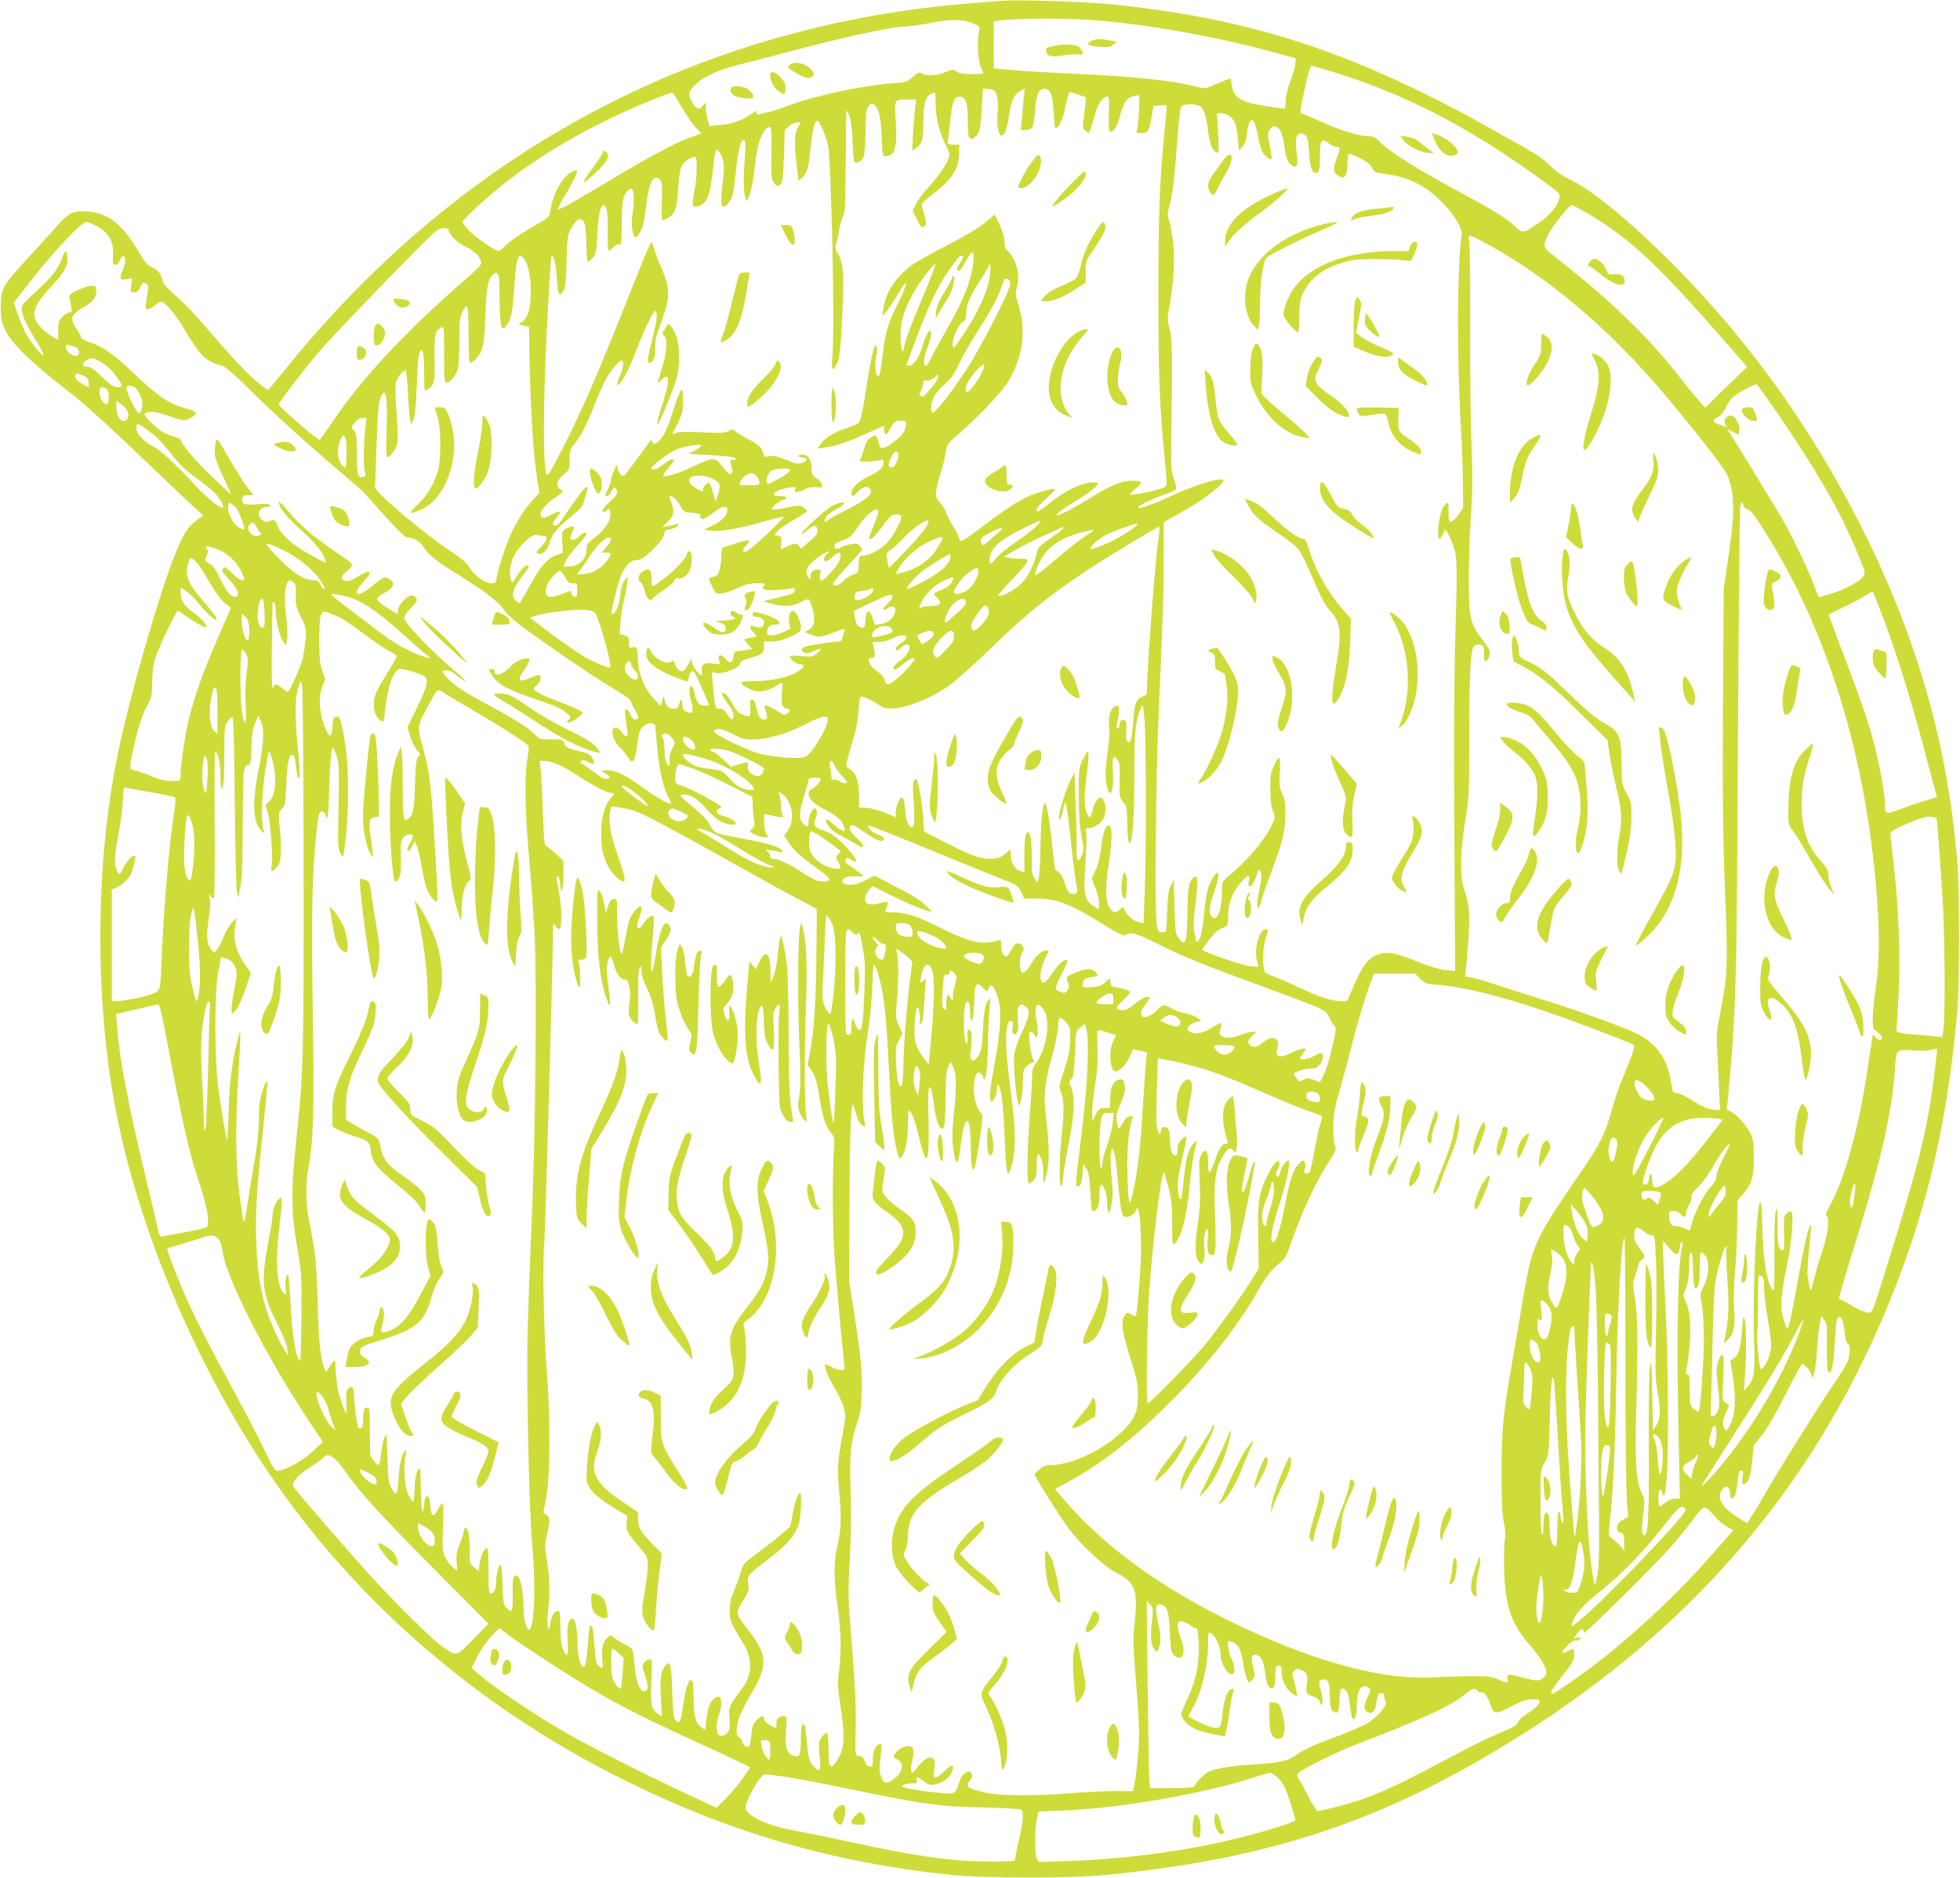 <?xml version="1.0" standalone="no"?>
<!DOCTYPE svg PUBLIC "-//W3C//DTD SVG 20010904//EN"
 "http://www.w3.org/TR/2001/REC-SVG-20010904/DTD/svg10.dtd">
<svg version="1.0" xmlns="http://www.w3.org/2000/svg"
 width="1280pt" height="1227pt" viewBox="0 0 1280 1227"
 preserveAspectRatio="xMidYMid meet">
<g transform="translate(0,1227) scale(0.1,-0.1)"
fill="#cddc39" stroke="none">
<path d="M6535 12264 c-22 -2 -103 -8 -180 -14 -1800 -140 -3357 -973 -4509
-2414 -49 -61 -92 -112 -95 -113 -3 -2 -40 25 -81 60 -68 57 -149 145 -369
400 -40 47 -109 116 -152 154 -48 41 -82 78 -85 93 -10 48 -30 75 -69 93 -33
15 -50 35 -92 107 -106 178 -199 250 -333 258 -97 6 -118 -5 -207 -104 -37
-43 -123 -137 -190 -210 -156 -170 -168 -192 -168 -309 1 -76 5 -99 28 -148
41 -90 169 -214 412 -402 105 -81 259 -221 545 -495 113 -108 235 -224 271
-257 l66 -61 -43 -30 c-53 -38 -86 -89 -136 -211 -108 -266 -307 -957 -382
-1332 -142 -701 -148 -1567 -15 -2284 151 -817 556 -1762 1065 -2485 558 -794
1334 -1455 2243 -1909 696 -349 1380 -548 2151 -628 235 -24 790 -24 1030 1
1064 107 1796 352 2661 891 1180 736 1989 1698 2476 2945 220 564 343 1108
404 1790 17 178 17 803 1 995 -65 775 -264 1466 -632 2195 -326 644 -738 1216
-1229 1708 -280 281 -523 480 -671 551 -50 24 -91 53 -125 88 -37 39 -91 76
-210 142 -88 49 -209 117 -270 151 -60 35 -189 102 -286 151 -711 355 -1295
526 -2079 609 -182 19 -642 34 -745 24z m585 -124 c380 -27 885 -119 1289
-237 l53 -15 -4 -42 c-3 -23 -18 -73 -33 -112 -17 -41 -28 -90 -29 -121 0 -29
-4 -53 -8 -53 -4 0 -56 7 -115 16 -170 25 -218 55 -230 143 l-5 39 -37 -13
c-20 -7 -57 -23 -83 -34 -45 -21 -50 -21 -107 -6 -155 40 -405 66 -831 85
-124 6 -285 15 -357 22 l-133 11 0 153 0 153 33 6 c88 15 415 17 597 5z m-769
-21 c49 -22 49 -22 42 -58 -13 -59 -7 -183 11 -225 9 -21 16 -41 16 -45 0 -3
-33 -6 -74 -5 -51 0 -82 5 -99 17 -24 16 -28 15 -72 -4 -51 -23 -121 -27 -155
-9 -18 10 -26 7 -59 -23 -35 -32 -43 -34 -129 -41 -209 -16 -503 -79 -696
-150 -50 -19 -104 -36 -121 -39 -16 -3 -40 -8 -52 -12 -18 -6 -23 -3 -23 9 0
14 -6 12 -34 -9 -49 -38 -130 -66 -206 -72 l-66 -6 -12 40 c-7 22 -12 58 -13
79 0 38 0 39 -16 17 -23 -34 -46 -28 -71 16 -30 53 -28 71 16 115 49 52 154
100 282 132 58 14 195 50 305 79 355 95 663 163 765 170 52 3 136 14 185 25
125 26 214 25 276 -1z m2349 -317 c478 -147 897 -364 1373 -711 107 -78 117
-88 112 -111 -14 -58 -57 -111 -131 -163 -107 -74 -107 -74 -162 -24 -61 56
-134 101 -375 231 -281 151 -449 259 -516 330 -18 19 -35 26 -61 26 -61 0
-181 36 -296 88 -60 27 -120 53 -132 57 -27 8 -28 -4 14 188 15 70 32 127 38
127 6 0 67 -17 136 -38z m-2213 -120 c25 -16 35 -66 28 -149 -7 -90 6 -156 30
-147 19 8 33 49 45 133 13 91 34 137 73 157 l30 16 -7 -59 c-3 -32 -9 -93 -12
-135 l-7 -78 30 0 c17 0 36 7 43 15 7 8 16 60 20 115 8 105 23 140 60 140 39
0 55 -37 60 -145 3 -57 8 -106 11 -110 15 -14 49 51 64 123 24 113 25 114 43
108 10 -3 34 -11 55 -18 l39 -13 -5 -55 c-3 -30 -9 -75 -12 -100 -6 -38 -4
-48 14 -64 21 -19 21 -19 35 15 7 19 19 58 26 87 14 62 48 116 75 120 19 3 20
-3 17 -113 -3 -98 -1 -115 12 -115 21 0 41 34 61 105 26 89 40 112 80 125 19
6 38 9 43 7 8 -6 -2 -192 -13 -226 -6 -19 -2 -21 29 -21 43 0 51 13 67 108
l12 70 43 4 c24 2 44 0 44 -3 0 -3 -6 -73 -14 -155 -33 -339 -41 -547 -41
-1079 0 -531 8 -733 41 -1069 19 -197 21 -182 -28 -199 -56 -20 -198 -45 -198
-36 0 5 18 23 40 40 46 37 40 49 -28 49 -64 0 -143 -32 -267 -110 -113 -70
-215 -123 -224 -115 -7 7 45 45 133 98 82 49 136 93 136 110 0 5 -22 7 -50 5
-67 -7 -178 -63 -262 -132 -37 -31 -72 -56 -78 -56 -25 0 -5 33 52 83 35 31
60 58 58 61 -11 10 -131 -24 -193 -55 -78 -40 -151 -89 -300 -203 -95 -72
-120 -87 -127 -76 -6 8 -10 20 -10 25 0 6 -18 39 -40 75 -22 36 -40 72 -40 80
0 8 -16 35 -36 60 -33 41 -35 48 -29 90 4 25 18 80 31 123 14 42 28 99 31 126
5 45 10 52 88 120 117 102 264 256 309 324 105 160 132 343 76 520 -17 55 -19
74 -10 105 17 64 12 124 -16 181 -15 29 -35 58 -45 64 -14 9 -19 24 -19 56 0
29 -11 68 -32 112 l-31 67 -66 -54 c-41 -34 -130 -87 -241 -144 -98 -49 -204
-110 -238 -134 -104 -77 -168 -177 -185 -290 l-6 -39 22 22 c13 11 45 59 72
106 77 132 83 101 10 -45 -65 -128 -83 -191 -100 -331 -8 -74 -19 -137 -24
-142 -19 -19 -32 55 -20 114 6 32 8 66 4 76 -12 30 -31 -41 -60 -224 -28 -183
-41 -248 -54 -271 -5 -8 -39 -24 -77 -37 -83 -26 -144 -63 -174 -105 l-22 -31
44 7 c76 10 149 34 263 86 60 27 116 52 123 55 8 3 10 0 6 -10 -3 -9 -1 -24 4
-34 9 -16 12 -14 29 15 31 57 38 63 71 64 43 1 47 -5 33 -52 -9 -30 -26 -50
-71 -85 -63 -48 -92 -54 -99 -20 -2 11 -7 30 -12 43 -8 22 -10 22 -38 7 -22
-11 -33 -27 -42 -58 -9 -35 -23 -73 -36 -98 -5 -8 108 -4 135 6 19 6 22 4 22
-17 0 -31 -30 -59 -102 -92 -61 -29 -108 -75 -108 -107 0 -27 12 -24 45 11 34
36 71 40 81 8 9 -31 -35 -67 -161 -130 -55 -28 -108 -57 -118 -66 -23 -20 -29
-12 -14 18 7 14 35 36 62 50 81 41 71 68 -12 30 -41 -18 -218 -178 -208 -188
2 -2 21 10 41 27 41 36 58 36 62 -1 2 -17 -5 -33 -24 -49 -15 -13 -40 -36 -55
-51 -28 -25 -29 -26 -39 -7 -14 24 -31 24 -81 -2 l-41 -20 4 42 c3 38 0 44
-20 49 l-24 5 20 26 c11 14 59 47 106 73 47 27 86 52 86 57 0 5 -11 16 -24 25
-23 14 -32 14 -110 -2 -47 -10 -89 -15 -93 -11 -9 10 44 55 74 63 34 9 17 24
-27 24 -30 0 -38 3 -34 14 7 17 44 33 101 41 38 6 41 5 36 -14 -5 -18 -2 -19
25 -12 16 5 39 14 52 21 13 7 40 10 62 7 36 -5 39 -3 36 16 -2 12 -17 31 -35
42 -28 18 -32 25 -33 65 0 59 -22 90 -61 90 -18 0 -28 -4 -24 -10 3 -5 18 -10
31 -10 33 0 27 -22 -10 -35 -19 -6 -36 -5 -59 4 -94 39 -131 49 -158 41 -25
-7 -28 -5 -34 20 -8 36 -36 61 -111 98 -33 17 -66 37 -73 46 -12 14 -16 14
-42 0 -25 -12 -55 -14 -177 -8 -110 5 -154 4 -171 -6 -13 -6 -21 -8 -19 -3 2
4 18 37 36 73 28 57 32 75 32 145 -1 72 -2 78 -15 61 -8 -11 -33 -76 -54 -145
-28 -87 -50 -138 -71 -163 -34 -41 -56 -48 -62 -20 -3 14 -7 11 -23 -13 -16
-25 -134 -184 -155 -208 -13 -15 -38 5 -45 36 l-7 32 -19 -40 c-10 -22 -19
-49 -19 -60 0 -12 -9 -38 -20 -60 -24 -47 -24 -45 -4 -45 9 0 21 14 27 30 13
35 30 34 36 -1 2 -19 -9 -34 -49 -70 -33 -29 -50 -51 -45 -58 5 -9 12 -8 26 4
17 16 18 16 24 -8 12 -45 -27 -110 -94 -163 -56 -44 -61 -50 -61 -87 0 -56
-51 -107 -108 -107 l-41 0 11 30 c5 17 39 62 74 100 35 39 64 75 64 80 0 18
-23 11 -51 -16 -17 -16 -34 -24 -44 -21 -14 6 -14 10 0 43 8 20 15 38 15 40 0
10 -38 2 -59 -12 -21 -15 -23 -23 -19 -86 l3 -70 -39 -13 c-59 -21 -109 -77
-176 -201 -34 -63 -65 -114 -68 -114 -3 0 -14 7 -24 17 -36 32 -18 86 59 180
22 27 30 44 23 48 -15 9 -47 -21 -78 -74 -22 -38 -27 -41 -33 -25 -16 41 -9
110 17 162 32 65 119 146 148 138 12 -3 31 -6 44 -6 33 0 28 -28 -15 -72 -31
-31 -34 -38 -20 -44 29 -11 63 21 77 72 16 56 48 95 144 173 59 49 73 66 82
102 7 24 15 55 19 68 6 18 5 23 -6 19 -13 -4 -51 -54 -152 -202 -25 -37 -42
-53 -52 -50 -21 8 -19 18 11 54 37 43 21 50 -38 17 -51 -29 -67 -26 -68 10 0
19 50 73 103 108 48 32 49 34 28 47 -35 21 -27 61 19 98 39 31 40 33 40 97 0
59 3 68 34 106 41 51 82 131 129 253 19 49 48 117 65 149 34 68 99 148 113
139 15 -9 10 -49 -11 -95 -26 -59 -26 -82 1 -49 29 35 65 108 106 214 55 146
115 268 125 254 13 -22 9 -58 -22 -182 -32 -127 -36 -156 -21 -156 27 0 41 34
40 93 -1 42 6 82 21 122 81 219 82 255 17 411 -26 60 -50 126 -54 147 -8 36
-17 16 -172 -375 -194 -488 -299 -729 -424 -971 -84 -161 -93 -175 -100 -150
-21 74 -20 453 4 934 13 269 27 489 31 489 16 0 26 -40 33 -135 9 -123 16
-139 41 -100 16 25 20 56 24 200 5 164 7 172 34 218 32 56 51 66 74 43 14 -13
18 -41 21 -141 1 -69 6 -125 10 -125 4 0 18 11 31 26 22 23 25 36 31 157 6
122 20 187 40 187 21 0 30 -49 28 -165 -1 -69 1 -128 5 -132 3 -3 17 6 30 20
15 16 31 24 40 21 14 -5 16 11 16 127 0 146 9 196 41 225 17 16 22 16 29 4 12
-19 12 -90 0 -164 -9 -55 -1 -128 15 -144 11 -11 44 36 54 76 6 21 15 79 21
130 19 152 48 208 87 169 16 -15 18 -34 15 -142 -2 -69 0 -125 3 -125 3 0 19
7 35 15 47 24 62 66 69 195 4 66 13 128 22 145 14 30 75 69 91 59 11 -7 10
-117 -1 -185 -24 -140 -24 -139 5 -139 15 0 37 12 53 28 30 30 42 78 60 241 5
51 12 96 15 99 11 11 36 -22 47 -61 8 -29 8 -66 0 -133 -15 -126 -14 -174 2
-174 16 0 39 24 56 58 7 12 18 87 26 166 14 145 35 224 56 210 9 -5 9 -36 3
-118 -10 -132 -9 -222 4 -256 l9 -25 16 36 c15 36 31 126 42 234 12 118 53
215 91 215 12 0 14 -26 12 -168 -3 -146 -1 -171 15 -194 18 -29 40 -29 53 0 5
9 11 91 14 180 l5 164 28 24 c15 13 39 24 51 24 l24 0 -19 -37 c-22 -43 -23
-102 -6 -246 l12 -98 23 21 c34 32 42 61 57 202 13 121 25 168 44 168 13 0 49
-83 67 -153 23 -92 47 -1210 30 -1389 -9 -90 4 -104 33 -35 15 34 21 92 31
302 13 279 8 348 -30 412 -14 25 -17 39 -10 56 5 12 14 54 20 92 6 39 18 80
26 93 12 19 15 80 17 357 1 184 3 335 5 335 2 0 10 -17 19 -37 10 -25 17 -81
21 -163 2 -69 7 -130 11 -136 10 -19 50 2 61 32 6 15 12 91 13 169 2 125 4
146 21 164 16 17 22 19 34 8 32 -26 45 -82 50 -209 5 -126 5 -128 28 -128 58
0 75 60 64 224 -10 148 -11 146 68 146 l65 0 -7 -52 c-3 -29 -9 -105 -13 -168
l-6 -115 24 16 c40 27 49 56 49 174 0 121 16 171 58 186 21 8 22 7 22 -64 0
-90 22 -184 60 -261 17 -33 30 -67 30 -76 0 -35 -53 -120 -124 -199 -41 -45
-84 -101 -95 -125 l-21 -42 25 -51 c28 -60 38 -68 56 -47 10 12 9 25 -4 68
-10 29 -17 60 -17 69 0 9 33 41 74 71 121 90 168 163 170 266 l1 55 -40 0
c-31 0 -39 4 -36 15 2 8 9 70 16 138 13 130 28 166 69 160 33 -5 46 -45 46
-143 0 -49 3 -100 6 -113 8 -29 31 -25 56 9 16 21 22 52 29 160 4 74 8 135 9
137 1 5 56 1 67 -6z m-2030 -120 c31 -53 72 -111 90 -129 l34 -32 -34 -15
c-19 -7 -45 -17 -58 -21 -59 -18 -282 -138 -484 -260 -268 -161 -354 -209
-362 -201 -3 3 19 45 49 93 52 83 83 151 74 160 -2 3 -18 -3 -35 -12 -59 -30
-120 -141 -136 -247 -7 -47 -7 -47 -98 -99 -98 -55 -180 -113 -211 -148 -11
-11 -24 -21 -29 -21 -24 0 -159 94 -197 137 -22 25 -40 49 -40 53 0 5 30 37
68 73 268 257 617 482 1032 665 153 68 263 110 273 105 4 -2 33 -48 64 -101z
m3380 13 c27 -19 40 -58 53 -165 10 -83 29 -128 59 -138 11 -4 12 20 6 127
l-7 131 30 0 c38 0 78 -32 91 -73 5 -17 13 -63 16 -102 l7 -70 23 27 c15 17
24 45 29 85 14 125 48 116 72 -19 8 -46 22 -94 32 -107 20 -28 49 -48 56 -40
3 3 -2 41 -11 86 -16 75 -16 82 0 106 14 21 21 25 40 18 30 -11 44 -42 56
-136 8 -57 17 -86 33 -102 45 -48 60 -22 45 79 -15 98 8 140 57 105 15 -11 20
-34 25 -115 7 -98 19 -132 46 -132 20 0 25 24 25 114 0 101 10 116 56 81 18
-14 42 -25 53 -25 26 0 26 -6 0 -75 -25 -68 -22 -95 14 -115 26 -14 29 -14 43
4 8 12 14 43 14 77 0 32 4 60 8 63 5 3 38 -9 73 -27 45 -22 68 -41 79 -63 14
-29 20 -32 95 -42 98 -13 174 -40 252 -91 120 -77 250 -244 239 -306 -30 -173
-32 -815 -5 -1265 7 -107 12 -268 13 -357 l1 -161 -30 -44 c-17 -23 -39 -44
-48 -46 -15 -3 -17 6 -17 63 0 62 -1 66 -17 54 -26 -22 -41 -70 -49 -152 -7
-84 3 -99 29 -46 l15 32 16 -25 c9 -14 26 -51 37 -83 26 -73 27 -128 12 -640
-7 -249 -9 -728 -5 -1269 l5 -869 -63 6 c-40 5 -108 25 -184 56 -142 56 -191
66 -249 49 -65 -20 -106 -69 -161 -196 l-49 -112 -36 0 c-62 0 -149 28 -277
89 -67 32 -145 66 -172 75 -39 13 -52 23 -57 43 -11 47 -6 157 10 202 19 54
19 61 0 61 -41 0 -77 -131 -56 -205 6 -21 9 -40 8 -41 -1 -1 -30 2 -65 7 -50
7 -284 88 -300 104 -2 1 18 31 44 66 33 42 60 67 86 77 38 15 38 15 38 72 0
81 24 153 73 212 54 66 72 73 63 24 -5 -27 -4 -36 7 -36 12 0 31 34 52 95 7
19 7 19 18 -3 8 -17 6 -42 -6 -100 -18 -84 -22 -132 -9 -132 5 0 14 23 21 50
7 28 35 109 62 181 76 200 93 270 93 379 0 77 -3 103 -20 135 -18 35 -20 53
-16 138 3 61 1 97 -6 97 -5 0 -20 -24 -33 -52 -20 -45 -24 -68 -23 -153 0 -67
6 -114 17 -144 17 -42 16 -44 -9 -94 -53 -106 -163 -234 -291 -339 -31 -25
-33 -30 -33 -95 -1 -120 -29 -193 -64 -163 -23 18 -20 69 8 147 48 134 43 188
-8 100 -30 -50 -41 -103 -55 -248 -10 -103 -25 -159 -43 -159 -4 0 -8 2 -8 4
0 2 -4 26 -10 55 -7 37 -5 84 5 168 20 158 20 204 0 196 -38 -14 -49 -62 -50
-223 -2 -211 -12 -240 -59 -176 -19 25 -22 46 -26 204 l-5 177 -19 -40 c-15
-31 -20 -71 -24 -172 -4 -130 -5 -133 -27 -133 -49 0 -48 -2 -47 533 1 276 8
659 17 852 32 736 35 837 35 1062 l0 232 135 76 c123 69 255 171 255 196 0 27
-166 -21 -326 -94 -126 -58 -221 -93 -230 -84 -9 9 59 45 146 77 46 17 90 35
96 41 9 7 7 25 -10 72 -19 58 -20 78 -17 297 9 484 7 621 -11 685 -15 54 -15
68 -3 133 29 151 39 316 26 428 -6 57 -18 122 -26 144 -12 34 -12 47 0 87 22
77 34 175 50 393 18 243 22 268 44 273 36 10 88 6 108 -8z m2533 -700 c289
-172 466 -340 983 -936 l57 -66 -77 -74 c-43 -41 -105 -101 -137 -133 l-60
-59 -43 47 c-23 26 -78 93 -121 149 -197 255 -452 503 -780 760 -123 97 -119
88 -83 172 21 48 138 195 155 195 7 0 54 -25 106 -55z m-9733 -85 c76 -43 106
-99 101 -185 -3 -58 -1 -65 15 -65 12 0 23 12 30 30 6 17 16 29 22 27 18 -6
17 -46 -5 -93 -23 -54 -16 -67 34 -57 l29 6 -6 -46 c-6 -45 -6 -47 18 -47 19
0 30 9 42 34 14 30 19 33 36 25 15 -9 18 -18 13 -47 -19 -122 -19 -122 -1
-122 9 0 30 11 47 25 16 14 34 25 39 25 24 0 96 -83 146 -169 106 -181 146
-222 240 -246 37 -9 71 -39 236 -201 105 -104 302 -284 436 -399 134 -116 249
-214 255 -220 6 -5 45 -48 86 -95 105 -120 193 -210 205 -210 41 0 85 -24 107
-58 42 -62 80 -93 235 -189 181 -113 253 -169 299 -233 26 -36 84 -84 217
-178 216 -153 422 -290 529 -352 43 -25 78 -52 78 -60 0 -8 12 -33 25 -55 30
-49 31 -65 4 -65 -13 0 -23 10 -30 29 -6 16 -17 32 -26 35 -16 7 -16 -1 4
-136 6 -47 -7 -49 -40 -7 -29 37 -57 34 -57 -6 0 -33 21 -73 55 -105 14 -13
36 -40 47 -58 18 -30 22 -32 35 -19 9 9 19 48 24 97 4 45 15 93 24 106 29 45
95 54 95 13 0 -11 7 -84 15 -163 15 -142 40 -242 75 -303 11 -18 15 -33 9 -33
-21 0 -109 51 -189 111 -105 77 -177 111 -227 107 l-38 -3 33 -21 c27 -17 30
-23 17 -28 -26 -10 -29 -9 -101 44 -37 27 -73 51 -79 54 -7 2 -6 7 1 15 8 9
18 8 42 -6 38 -22 51 -11 31 25 -11 21 -29 30 -79 43 -90 23 -99 28 -106 55
-6 23 -10 24 -83 24 -73 0 -79 2 -106 30 -43 45 -144 109 -302 193 -158 84
-210 118 -265 171 -39 38 -47 55 -25 57 27 3 42 -4 85 -37 81 -62 64 -35 -25
40 -140 117 -323 308 -323 337 0 16 16 40 45 69 36 35 42 47 34 62 -5 10 -19
18 -30 18 -30 0 -89 -62 -89 -94 0 -14 -2 -26 -4 -26 -3 0 -35 19 -71 41 -43
28 -65 47 -63 58 2 9 26 27 53 41 59 30 68 64 24 89 -30 17 -27 18 -124 -59
-90 -71 -117 -41 -39 42 33 36 43 53 36 60 -8 8 -28 1 -71 -26 -45 -27 -66
-35 -86 -30 -32 8 -32 26 2 56 61 52 62 48 -55 126 -137 90 -248 185 -320 273
-31 38 -58 65 -60 59 -8 -23 51 -100 125 -165 91 -79 148 -145 169 -193 8 -19
13 -36 11 -38 -1 -2 -47 22 -102 53 -114 63 -187 128 -212 188 -17 41 -18 42
-50 32 -27 -9 -36 -7 -53 8 -40 36 -17 85 40 85 13 0 19 4 14 11 -4 7 -32 9
-83 5 -84 -7 -104 0 -99 35 2 20 9 24 38 24 l35 0 -47 62 c-26 34 -77 117
-114 183 -38 66 -71 120 -75 120 -12 0 -21 -77 -14 -112 4 -18 18 -57 31 -85
13 -29 36 -78 50 -110 l25 -56 -125 118 c-105 98 -206 217 -206 244 0 3 -28
15 -62 25 -47 15 -74 32 -122 77 -50 48 -58 60 -46 69 26 17 73 11 163 -21 88
-30 88 -30 125 -12 59 29 53 46 -26 66 -102 26 -181 78 -325 216 -143 136
-217 189 -301 215 -31 10 -56 24 -56 30 0 7 -13 33 -30 57 -48 72 -39 95 63
153 50 29 70 61 65 105 -3 23 -7 26 -38 23 -19 -2 -59 -15 -88 -30 -49 -24
-53 -28 -48 -54 19 -90 19 -88 1 -88 -9 0 -30 -13 -46 -29 -26 -26 -29 -36
-29 -91 l0 -61 -31 18 c-61 36 -108 84 -120 122 -16 55 11 108 104 208 87 93
107 127 107 180 0 63 -14 67 -34 10 -27 -76 -63 -122 -171 -222 -97 -88 -97
-89 -91 -128 7 -44 34 -100 100 -206 25 -41 43 -77 40 -80 -10 -10 -81 79
-115 142 -16 31 -41 89 -54 128 l-25 72 118 151 c141 182 325 376 356 376 11
0 44 -14 73 -30z m2293 -24 c0 -24 50 -76 94 -98 65 -32 103 -65 114 -97 11
-30 9 -32 -111 -137 -388 -339 -666 -638 -859 -924 -39 -58 -75 -109 -79 -114
-7 -8 -269 217 -269 232 0 14 189 259 274 357 48 55 239 256 424 447 322 331
339 347 375 347 26 1 37 -3 37 -13z m6795 -97 c375 -208 730 -503 1071 -889
177 -201 456 -553 481 -607 52 -113 55 -245 11 -538 l-31 -210 -5 -775 c-3
-617 0 -861 13 -1195 20 -479 17 -560 -26 -775 -27 -136 -30 -168 -25 -260 3
-58 9 -171 12 -252 l7 -148 -24 0 c-45 0 -95 20 -163 65 -38 25 -81 45 -95 45
-25 0 -27 4 -39 76 -24 153 -97 252 -233 317 -97 46 -395 153 -634 227 -104
33 -237 75 -295 94 -58 20 -122 38 -144 41 l-38 6 6 52 c3 29 10 117 16 197
10 153 4 233 -25 310 -31 83 -31 241 1 440 28 171 29 185 29 575 0 387 8 541
27 578 10 19 53 23 64 5 4 -6 7 -31 5 -55 -2 -45 11 -56 29 -24 17 32 12 56
-20 97 -75 98 -88 123 -101 209 -13 90 -8 430 11 690 6 93 6 225 0 395 -6 140
-10 489 -9 775 1 286 -2 537 -6 558 -6 28 -4 37 7 37 7 0 63 -27 123 -61z
m-3369 -114 c-12 -119 -65 -250 -186 -460 -32 -55 -71 -126 -86 -158 -16 -31
-32 -57 -36 -57 -21 0 -18 52 6 112 26 64 34 118 18 118 -10 0 -34 -52 -57
-127 -17 -55 -54 -103 -80 -103 -8 0 -15 2 -15 4 0 3 27 78 61 168 77 206 142
344 207 439 68 97 77 109 91 109 17 0 13 -19 -9 -47 -22 -28 -26 -53 -10 -53
10 0 23 19 62 89 29 52 42 39 34 -34z m-2924 9 c39 -67 47 -269 14 -348 -8
-19 -24 -40 -36 -49 l-23 -16 34 -8 34 -9 2 -150 c5 -320 23 -646 44 -789 l21
-146 -39 -42 c-52 -57 -93 -118 -136 -202 -35 -70 -90 -235 -103 -307 -5 -33
-10 -38 -33 -38 -43 0 -104 42 -141 98 -26 38 -58 67 -125 110 -165 107 -502
392 -497 420 2 9 7 134 11 277 6 183 13 271 23 298 35 96 51 25 43 -195 -4
-110 -3 -178 3 -182 16 -10 61 51 68 91 4 20 1 107 -6 193 -7 86 -10 173 -6
194 7 36 44 86 64 86 5 0 12 -64 16 -142 3 -79 10 -158 14 -177 l7 -34 15 29
c9 20 16 88 21 214 7 183 14 240 29 240 15 0 20 -33 20 -146 0 -63 2 -114 4
-114 18 0 39 17 52 42 12 22 14 60 12 171 -2 149 3 176 42 197 20 10 20 7 20
-175 0 -160 2 -185 15 -185 25 0 62 44 74 86 6 22 11 107 11 189 0 123 3 156
18 184 36 73 42 54 42 -143 0 -102 4 -186 9 -186 20 0 60 43 76 82 14 33 19
86 25 228 7 190 16 238 54 269 15 13 19 13 27 0 10 -16 10 -24 12 -199 1 -70
7 -133 13 -144 10 -17 12 -16 32 9 31 39 39 80 51 257 13 198 30 236 73 162z
m2659 -75 c-11 -30 -46 -117 -79 -194 -63 -149 -96 -238 -108 -295 -7 -34 -8
-34 -15 -10 -12 44 -10 144 6 204 21 80 83 197 152 283 31 40 58 71 60 69 2
-1 -6 -27 -16 -57z m364 -71 c-22 -87 -83 -213 -163 -332 -65 -98 -67 -100
-70 -68 -4 40 38 136 67 151 16 9 21 21 21 56 0 54 23 108 88 208 28 43 55 88
59 100 16 44 15 -51 -2 -115z m143 1 c4 -37 -196 -429 -300 -584 -98 -147
-195 -268 -209 -259 -15 9 -10 63 11 104 11 21 43 58 71 82 40 34 60 62 94
134 23 51 79 147 123 215 84 132 131 219 152 284 17 53 19 57 38 53 10 -2 18
-14 20 -29z m-6111 -414 c24 -7 35 -28 27 -50 -12 -30 -84 11 -84 47 0 14 5
18 18 14 9 -2 27 -7 39 -11z m161 -94 c43 -22 77 -53 113 -101 42 -57 43 -70
8 -70 -25 0 -45 14 -100 66 -52 51 -76 67 -99 68 -35 1 -39 19 -8 40 29 21 41
20 86 -3z m5777 -43 c-19 -64 -103 -178 -115 -157 -14 21 8 69 55 125 49 57
71 69 60 32z m-5888 -49 c33 -12 43 -26 43 -57 l0 -23 -42 23 c-28 15 -44 31
-46 46 -4 25 4 27 45 11z m5587 -21 c-3 -13 -25 -43 -47 -68 -22 -25 -42 -47
-43 -49 -2 -2 -10 -1 -19 3 -14 5 -14 8 0 35 8 17 15 39 15 51 0 12 4 18 11
15 12 -8 69 14 69 26 0 5 5 9 11 9 6 0 8 -9 3 -22z m5492 -239 c246 -361 388
-606 492 -849 80 -188 80 -185 53 -214 -31 -33 -122 -80 -205 -105 -37 -12
-71 -21 -75 -21 -4 0 -18 30 -31 68 -30 87 -135 308 -201 425 -44 77 -310 513
-356 584 l-14 22 38 -20 38 -20 3 27 c4 34 -16 82 -39 95 -38 20 -76 -29 -46
-60 10 -11 7 -12 -13 -6 -78 24 -87 38 -37 63 15 7 35 31 46 57 11 25 32 57
48 71 24 23 136 84 155 84 3 0 68 -91 144 -201z m-10741 185 c20 -8 55 -75 55
-106 0 -33 -11 -68 -21 -68 -20 0 -95 160 -82 174 8 8 27 8 48 0z m-177 -16
c18 -18 16 -98 -2 -98 -22 0 -46 40 -46 77 0 25 4 33 18 33 10 0 23 -5 30 -12z
m133 -140 c15 -28 3 -68 -21 -68 -28 0 -50 38 -50 88 l0 43 30 -21 c17 -12 35
-30 41 -42z m1553 -135 c-11 -113 -11 -231 -1 -264 7 -20 5 -28 -9 -33 -37
-14 -44 10 -44 150 0 118 -2 136 -19 153 -18 18 -18 19 6 50 16 20 33 31 50
31 l26 0 -9 -87z m-1444 25 c16 -13 44 -34 64 -48 19 -14 70 -69 112 -122 59
-75 98 -112 170 -163 51 -37 107 -83 124 -102 31 -35 55 -82 46 -90 -10 -11
-105 65 -171 136 -148 159 -232 237 -293 270 -64 35 -102 80 -102 120 0 27 15
27 50 -1z m1322 -104 c1 -16 1 -60 0 -98 -2 -68 -2 -69 -22 -51 -39 35 -44
122 -11 184 11 20 15 22 22 9 5 -9 9 -28 11 -44z m2298 -34 c-14 -11 -38 -23
-55 -27 -21 -5 10 -10 100 -14 142 -7 208 -16 200 -30 -3 -4 -12 -6 -20 -2
-17 6 -20 -14 -6 -50 10 -27 -1 -53 -18 -42 -7 4 -29 28 -49 54 -45 57 -51 56
-201 -13 -93 -44 -181 -69 -181 -51 0 4 16 25 35 48 19 22 35 44 35 49 0 16
-26 7 -60 -20 -42 -34 -65 -43 -85 -36 -17 7 84 88 155 125 37 19 156 41 170
31 3 -2 -6 -12 -20 -22z m1306 -35 c7 -17 -12 -69 -30 -84 -7 -6 -18 -6 -25
-1 -11 6 -11 16 5 54 19 46 40 59 50 31z m-706 -103 c0 -14 -30 -36 -92 -69
-49 -26 -58 -28 -61 -14 -6 27 13 68 36 79 26 13 117 16 117 4z m-220 -42 c11
-11 20 -29 20 -40 0 -18 -7 -20 -65 -20 -36 0 -65 2 -65 5 0 17 26 55 44 63
31 16 44 14 66 -8z m-277 -22 c41 -21 46 -44 23 -108 l-13 -35 -13 45 c-6 25
-16 53 -22 63 -9 18 -11 18 -29 1 -10 -9 -19 -23 -19 -31 0 -18 -4 -17 -50 12
-100 63 9 110 123 53z m-259 -121 c9 -7 27 -30 39 -52 21 -38 26 -40 77 -45
45 -4 55 -8 54 -22 -3 -30 30 -21 84 22 59 47 92 53 92 15 0 -34 -37 -70 -101
-100 l-52 -24 38 -7 c54 -10 180 10 340 55 77 22 142 38 144 36 4 -5 -110
-117 -188 -184 -46 -40 -65 -51 -74 -42 -8 8 -3 19 18 41 25 26 26 30 9 30
-10 0 -48 -9 -84 -21 -36 -12 -71 -23 -77 -25 -8 -2 -13 -22 -13 -56 0 -29 -5
-70 -11 -91 -8 -30 -16 -39 -40 -44 -35 -7 -35 -11 -6 -69 22 -44 23 -45 63
-40 22 3 69 19 105 36 49 23 78 30 123 30 52 0 57 -2 45 -16 -10 -13 -10 -17
2 -25 13 -9 127 -4 177 8 15 4 22 1 22 -10 0 -22 -12 -28 -114 -52 l-91 -22
59 -18 c71 -21 142 -16 193 15 19 11 39 18 44 15 5 -3 16 -31 25 -61 21 -72
12 -119 -24 -138 l-27 -15 37 -15 c51 -22 71 -20 156 14 61 24 72 26 67 12 -3
-9 -9 -29 -12 -44 -3 -16 -11 -28 -17 -28 -33 0 -186 -22 -219 -32 -39 -12
-43 -24 -14 -42 12 -8 28 -5 62 12 50 24 60 15 18 -18 -25 -20 -36 -21 -100
-16 -40 4 -73 4 -73 1 0 -22 25 -45 55 -51 42 -8 44 -16 8 -42 -65 -46 -181
-72 -319 -72 -35 0 -64 -4 -64 -9 0 -14 60 -48 97 -56 37 -7 94 8 135 36 14
11 29 19 33 19 5 0 5 -31 1 -69 -6 -73 5 -101 41 -101 18 0 13 -20 -10 -34
-12 -8 -22 -7 -34 2 -78 55 -123 70 -108 35 4 -10 10 -30 13 -45 3 -23 1 -28
-16 -28 -27 0 -40 18 -53 78 -7 33 -16 52 -25 52 -16 0 -18 -8 -14 -67 2 -48
-3 -50 -55 -29 -24 10 -41 28 -58 63 -29 56 -62 90 -72 73 -3 -5 12 -33 34
-61 27 -33 41 -62 41 -80 0 -39 -16 -36 -41 6 -16 27 -28 35 -49 35 -31 0 -30
-3 -46 173 l-6 68 25 -6 c52 -13 170 37 164 70 -1 5 26 17 61 27 79 21 92 32
92 74 l0 34 52 0 c37 0 71 9 120 31 65 31 68 33 68 67 0 33 -33 102 -50 102
-21 0 -32 -32 -26 -74 l7 -44 -44 -21 c-24 -12 -58 -21 -75 -21 -27 0 -32 4
-32 23 0 31 18 47 52 47 62 0 18 41 -74 68 -52 15 -68 17 -72 7 -6 -17 3 -25
29 -25 26 0 45 -18 45 -42 0 -25 -27 -34 -61 -21 -36 14 -40 -6 -9 -37 11 -11
20 -22 20 -25 0 -3 -18 -8 -40 -11 -22 -4 -40 -9 -40 -12 0 -3 12 -18 26 -33
l27 -28 -24 -5 c-13 -3 -40 -7 -59 -8 -32 -3 -35 -6 -40 -37 -6 -44 -23 -49
-51 -17 -32 36 -52 34 -44 -4 l7 -30 -46 6 c-57 8 -80 -7 -72 -48 3 -15 2 -28
-3 -28 -15 0 -52 47 -60 76 l-8 29 -16 -31 c-25 -49 -44 -60 -66 -40 -11 10
-22 29 -26 43 -4 19 -9 23 -18 14 -29 -29 -114 13 -138 68 -15 34 -29 23 -29
-23 0 -46 60 -96 167 -141 51 -20 96 -37 100 -37 4 1 10 16 13 34 5 35 27 44
40 18 18 -34 90 -199 90 -204 0 -3 -13 -6 -30 -6 -34 0 -55 26 -65 83 -4 20
-11 40 -16 43 -18 11 -22 -31 -8 -85 19 -71 15 -94 -14 -85 -32 9 -40 19 -41
53 -1 39 -12 40 -21 1 -5 -25 -12 -30 -35 -30 -31 0 -48 16 -60 57 l-8 28 -7
-33 -8 -33 -29 28 c-75 71 -119 173 -123 283 -2 77 -4 79 -45 69 -12 -3 -14 4
-12 32 2 33 0 38 -29 48 l-32 11 6 82 c4 46 13 107 21 135 8 29 17 76 20 105
l7 53 -20 -23 c-10 -12 -22 -40 -25 -62 -3 -22 -9 -58 -12 -80 -6 -39 -37 -91
-48 -79 -10 10 42 216 67 265 32 63 57 85 98 86 27 1 46 14 101 67 46 45 70
77 74 99 4 22 12 32 25 32 25 0 69 21 69 33 0 5 -8 6 -17 2 -10 -4 -34 -9 -53
-12 l-35 -5 32 30 c48 45 51 72 18 155 -8 20 4 22 29 4z m-2861 -65 c17 -19
59 -133 52 -140 -2 -2 -17 4 -34 12 -37 20 -71 82 -71 131 0 31 2 34 18 26 9
-5 25 -18 35 -29z m9875 -12 c11 0 42 -38 83 -103 430 -664 693 -1515 759
-2462 16 -223 12 -407 -10 -557 -11 -73 -20 -163 -20 -200 0 -63 2 -69 30 -90
17 -12 30 -27 30 -34 0 -24 -21 -25 -39 -3 l-19 23 -6 -29 c-3 -17 -17 -109
-31 -205 -55 -377 -149 -715 -246 -888 -24 -43 -28 -57 -18 -68 18 -22 4 -126
-31 -229 -17 -49 -40 -125 -50 -169 -11 -43 -21 -80 -24 -83 -4 -4 -9 17 -21
88 -4 19 1 102 10 183 9 82 14 150 11 153 -11 12 -44 -132 -91 -393 -19 -110
-41 -219 -48 -244 l-14 -45 -12 30 c-39 95 -37 166 11 400 30 145 43 323 26
341 -5 4 -17 -1 -29 -12 -20 -18 -21 -27 -18 -128 3 -78 1 -110 -8 -113 -25
-9 -36 41 -35 167 0 101 -2 119 -10 95 -7 -19 -11 -124 -10 -285 1 -224 0
-253 -13 -236 -37 49 -64 218 -66 416 -1 63 -4 129 -8 145 -24 108 -58 -547
-46 -891 7 -209 1 -255 -41 -301 l-25 -28 8 120 c10 147 7 321 -5 354 -7 19
-11 1 -16 -77 -9 -137 -24 -176 -74 -198 -2 -1 4 -42 12 -90 23 -131 21 -246
-7 -314 -25 -61 -37 -68 -51 -28 -8 22 -5 40 13 84 l23 55 -22 16 c-23 16 -23
18 -16 165 7 155 0 183 -30 113 -17 -42 -18 -72 -2 -196 13 -105 4 -150 -33
-170 -18 -9 -19 -4 -14 133 3 79 7 256 10 393 3 138 10 287 15 333 12 91 54
237 72 248 8 5 9 1 4 -12 -4 -10 -2 -102 5 -204 12 -179 8 -262 -17 -385 l-7
-30 27 24 c38 36 49 88 41 205 -4 57 -2 158 5 231 7 72 13 207 15 302 l2 172
33 37 c60 68 74 116 74 239 0 91 -3 118 -21 157 -26 55 -85 123 -126 145 l-30
15 7 71 c54 577 58 710 66 2327 4 839 11 1536 15 1549 l8 24 14 -27 c7 -14 21
-26 31 -26z m-5684 -26 c-4 -14 -19 -56 -35 -92 -15 -37 -26 -68 -24 -71 11
-11 39 15 85 77 27 39 57 73 66 76 24 9 52 7 59 -5 11 -16 -51 -132 -93 -176
-42 -43 -118 -83 -156 -83 -23 0 -25 -4 -28 -57 -3 -53 -5 -57 -32 -64 -16 -5
-43 -21 -60 -37 -36 -34 -58 -43 -75 -33 -9 6 19 42 88 116 56 60 101 111 101
114 0 3 -7 14 -15 25 -12 15 -22 17 -57 12 -24 -4 -53 -14 -66 -22 -25 -16
-42 -11 -42 12 0 14 7 18 77 44 21 8 44 30 65 63 43 68 103 127 128 127 17 0
19 -4 14 -26z m314 -86 c-13 -23 -72 -94 -133 -156 l-110 -114 -10 49 c-10 48
-10 48 25 74 19 15 58 50 85 79 52 55 129 110 153 110 10 0 7 -11 -10 -42z
m721 6 c-18 -20 -80 -67 -136 -106 -56 -38 -116 -87 -132 -109 -32 -45 -46
-38 -35 18 11 57 72 110 204 175 63 31 119 57 124 57 6 1 -6 -15 -25 -35z
m-5089 -15 c7 -16 18 -29 24 -29 6 0 3 -7 -7 -15 -39 -29 -98 32 -67 70 16 19
36 9 50 -26z m5750 27 c0 -10 -102 -78 -157 -105 -69 -35 -145 -62 -152 -56
-8 8 42 56 85 81 23 14 79 38 125 54 87 30 99 33 99 26z m-909 -55 c-18 -14
-48 -40 -67 -58 -33 -30 -35 -31 -45 -11 -14 26 1 42 73 77 64 32 83 28 39 -8z
m418 23 c-7 -9 -46 -38 -86 -65 -52 -36 -74 -57 -79 -77 -25 -116 -74 -198
-146 -248 -55 -37 -108 -58 -108 -43 0 6 43 55 95 109 52 54 95 105 95 114 0
12 -10 16 -44 16 -24 0 -58 3 -76 6 l-32 7 38 24 c58 36 147 81 254 129 111
50 106 49 89 28z m624 -81 c-22 -161 -73 -847 -73 -986 0 -11 -11 -22 -28 -28
-43 -15 -53 -43 -62 -166 -8 -114 -21 -153 -40 -123 -6 8 -8 38 -5 65 3 28 1
56 -4 64 -14 21 -41 5 -41 -24 0 -14 -5 -25 -11 -25 -7 0 -9 11 -4 33 17 82
17 117 2 117 -40 0 -64 -66 -53 -143 4 -23 0 -89 -9 -147 -8 -58 -15 -130 -15
-161 0 -58 16 -119 31 -119 14 0 22 67 17 138 -3 37 -2 75 1 85 6 17 8 17 26
-3 17 -19 19 -35 17 -135 -2 -108 -1 -114 23 -143 23 -27 25 -38 26 -128 1
-55 4 -110 8 -124 22 -80 40 128 39 445 -1 253 7 336 43 420 12 28 13 25 22
-60 12 -121 14 -856 3 -1128 l-8 -219 -27 7 c-38 9 -74 37 -92 73 -16 31 -16
31 -34 12 -25 -28 -48 -25 -68 9 -28 48 -30 125 -8 274 28 183 27 274 -3 264
-20 -7 -34 -51 -45 -147 -8 -63 -20 -113 -37 -147 l-25 -52 26 -65 c16 -40 25
-80 23 -102 l-3 -36 -35 24 c-59 40 -66 78 -52 275 7 92 10 183 6 201 -6 29
-4 32 17 32 30 0 79 32 95 62 26 47 12 138 -21 138 -14 0 -45 -48 -45 -69 0
-5 -5 -22 -11 -38 -10 -27 -11 -27 -24 -9 -25 34 -28 103 -10 249 22 181 19
201 -20 122 -30 -60 -30 -60 -30 -240 1 -130 6 -204 18 -267 16 -78 16 -90 3
-122 -24 -56 -38 -45 -35 27 1 34 -1 163 -6 286 l-8 225 -23 -46 c-29 -58 -70
-180 -77 -233 -5 -35 -4 -38 7 -22 8 10 17 39 21 65 13 84 23 35 55 -273 11
-104 25 -207 31 -229 12 -44 3 -59 -32 -54 -20 2 -28 15 -45 67 -18 56 -29 71
-62 88 -2 0 -10 63 -18 140 -17 158 -31 252 -42 284 -18 48 -34 -71 -37 -266
-1 -104 -7 -201 -12 -214 l-10 -25 -19 29 c-15 23 -18 45 -16 128 1 54 -3 118
-9 140 -10 39 -12 40 -25 22 -10 -14 -14 -51 -14 -136 l0 -118 -31 11 c-35 12
-59 57 -59 109 l0 32 -22 -20 c-36 -32 -63 -43 -111 -43 -67 0 -129 23 -287
104 l-145 74 -6 94 c-4 52 -15 132 -24 177 -17 76 -20 82 -33 65 -11 -15 -12
-39 -7 -119 13 -172 6 -215 -29 -176 -10 11 -19 42 -22 77 -7 80 -13 104 -24
104 -16 0 -40 -57 -40 -94 l0 -35 -70 30 c-39 16 -91 30 -120 32 l-50 2 0 70
c0 110 -19 158 -74 190 -15 9 -13 22 24 145 30 98 43 160 47 228 5 69 9 92 20
92 17 0 87 -35 126 -63 70 -49 297 24 466 150 40 31 156 135 256 232 216 211
379 343 610 496 146 97 468 292 486 294 3 1 0 -43 -8 -96z m-458 46 c-59 -38
-107 -75 -238 -187 -54 -46 -101 -82 -104 -79 -13 14 32 111 73 156 50 56 120
94 222 122 95 25 103 23 47 -12z m-3115 -34 c0 -8 -14 -30 -31 -50 l-31 -35
31 0 c38 0 39 -7 2 -57 -34 -47 -101 -83 -155 -83 l-38 0 29 38 c16 20 44 61
62 89 52 83 131 142 131 98z m2143 -36 c-53 -95 -140 -158 -256 -183 l-28 -7
17 33 c31 59 114 137 187 173 38 19 78 35 89 35 18 0 17 -4 -9 -51z m-4277
-36 c89 -43 190 -125 232 -188 18 -27 32 -52 32 -57 0 -16 -21 3 -30 28 -8 19
-17 24 -47 24 -56 0 -129 47 -222 142 -44 45 -81 86 -81 91 0 12 35 0 116 -40z
m-433 8 c77 -33 137 -96 167 -176 16 -42 -23 -31 -75 22 -37 37 -48 44 -56 32
-13 -21 -13 -21 40 -78 51 -54 69 -98 45 -108 -29 -11 -65 29 -103 111 -28 61
-47 88 -70 102 -35 21 -36 23 -20 58 9 20 9 29 -1 41 -10 13 -9 15 8 15 11 0
41 -9 65 -19z m3977 -31 c-22 -22 -25 -36 -9 -46 6 -3 25 8 43 25 38 37 56 39
56 9 0 -27 -20 -59 -72 -117 -48 -52 -71 -55 -62 -6 6 33 4 35 -20 35 -26 0
-52 -32 -41 -50 3 -6 1 -10 -5 -10 -14 0 -29 40 -22 60 9 25 45 61 92 91 53
34 68 37 40 9z m805 -27 c-11 -46 -71 -98 -177 -153 -54 -29 -101 -50 -104
-48 -9 9 59 89 104 121 57 42 164 107 176 107 4 0 5 -12 1 -27z m-4907 -44
c10 -13 44 -68 75 -121 34 -57 73 -110 96 -128 l39 -31 -75 -172 c-104 -239
-155 -380 -198 -547 -22 -84 -55 -302 -55 -362 0 -45 -2 -48 -27 -49 -61 -4
-101 4 -165 31 -38 16 -84 32 -103 36 -43 8 -43 9 -11 157 29 131 56 212 92
276 23 40 26 59 28 151 2 77 9 121 25 165 27 76 132 295 142 295 4 0 29 -16
55 -35 60 -43 124 -78 131 -72 9 10 -28 55 -68 83 -68 47 -99 89 -99 135 l0
40 31 -18 c17 -10 58 -50 91 -90 55 -66 104 -110 113 -101 7 6 -27 53 -94 129
-94 107 -117 170 -90 247 10 29 13 30 30 19 10 -7 27 -24 37 -38z m5092 -40
c0 -31 -27 -82 -59 -113 -32 -31 -101 -47 -101 -24 0 24 50 92 93 125 49 38
67 41 67 12z m-2700 -39 c17 -33 26 -40 50 -40 29 0 30 -2 30 -45 0 -35 -4
-45 -16 -45 -9 0 -18 9 -21 20 -3 11 -7 20 -9 20 -2 0 -26 -9 -54 -20 -91 -36
-120 -20 -99 52 10 35 65 98 86 98 7 0 22 -18 33 -40z m2533 -17 c-11 -31 -33
-50 -78 -68 -51 -19 -53 -24 -25 -50 39 -36 21 -55 -54 -55 -23 0 -47 -5 -53
-11 -23 -23 -1 35 29 77 34 47 71 77 131 105 52 23 58 23 50 2z m-4308 -17
c17 -12 19 -25 17 -83 -3 -62 1 -77 33 -143 35 -72 36 -78 30 -153 -4 -43 -13
-102 -21 -130 -19 -63 -84 -207 -95 -207 -4 0 -21 11 -37 25 -37 31 -46 31
-60 3 -7 -17 -9 54 -7 262 2 157 4 289 5 293 0 5 5 5 10 2 6 -3 10 -26 10 -51
0 -63 28 -179 50 -206 l18 -23 7 38 c4 20 2 79 -4 131 -14 119 -14 185 0 225
12 35 17 37 44 17z m3778 -68 c-23 -26 -66 -48 -93 -48 -17 0 -21 5 -18 28 3
24 8 28 50 32 26 3 50 9 54 13 17 16 23 -7 7 -25z m6605 -163 c96 -255 197
-583 292 -950 23 -88 46 -173 51 -189 5 -16 8 -31 6 -32 -2 -2 -39 -14 -83
-27 -43 -13 -116 -38 -161 -55 -91 -34 -93 -33 -93 38 0 61 -37 264 -75 408
-36 134 -97 310 -224 641 -39 102 -69 186 -68 188 2 1 45 22 97 47 52 24 115
58 140 74 25 17 48 28 51 24 4 -4 34 -79 67 -167z m-10056 144 c107 -23 208
-88 393 -255 61 -54 126 -112 145 -127 l35 -28 -30 7 c-47 9 -173 71 -239 116
-50 34 -347 260 -380 290 -14 11 13 10 76 -3z m3586 -8 c2 -6 -12 -27 -32 -45
-38 -37 -38 -54 0 -29 34 22 58 10 49 -25 -9 -40 -45 -70 -91 -78 l-41 -6 -14
43 c-20 63 -43 59 -47 -8 -3 -44 -6 -53 -21 -53 -26 0 -42 23 -48 69 l-6 40
114 55 c116 55 130 59 137 37z m-4100 -109 c2 -78 0 -92 -13 -92 -23 0 -38 49
-31 107 7 64 15 85 30 80 7 -2 12 -39 14 -95z m4580 75 c2 -11 -10 -30 -34
-50 -20 -18 -51 -45 -67 -60 -36 -34 -44 -29 -28 20 25 81 118 146 129 90z
m145 -39 c16 -24 0 -64 -42 -108 -42 -45 -57 -49 -66 -20 -7 21 3 41 50 107
31 44 42 48 58 21z m-2566 -33 c26 -37 111 -340 98 -353 -8 -9 -104 30 -170
69 -38 22 -134 88 -213 147 l-142 107 34 11 c18 7 67 17 107 23 167 25 265 23
286 -4z m-1660 -33 c21 -11 91 -59 154 -106 63 -48 135 -96 161 -109 26 -12
47 -27 48 -33 0 -5 -16 -37 -36 -70 -99 -162 -108 -179 -112 -230 -5 -56 14
-106 47 -123 17 -10 19 -5 25 62 16 161 57 277 100 277 37 0 152 -38 166 -55
19 -23 5 -72 -60 -204 l-59 -121 19 -64 c11 -35 31 -75 44 -87 23 -23 24 -25
8 -42 -14 -16 -18 -48 -22 -186 -5 -165 -11 -193 -45 -221 -29 -24 -35 7 -35
205 0 105 -3 207 -7 229 l-6 38 -14 -33 c-40 -94 -57 -210 -57 -399 -1 -189
20 -450 35 -450 5 0 16 11 24 24 12 18 15 48 13 134 -2 96 0 113 16 131 20 22
51 28 61 12 3 -6 -4 -25 -15 -43 -11 -18 -20 -39 -20 -45 0 -23 16 -13 32 20
l16 32 16 -36 c8 -20 22 -81 31 -135 9 -54 23 -117 32 -139 15 -40 49 -85 65
-85 5 0 6 46 3 103 -36 650 -44 726 -96 914 -36 129 -36 127 43 273 58 107 53
104 102 71 22 -15 113 -69 201 -120 141 -82 288 -175 336 -213 15 -12 15 -22
3 -93 -20 -124 -16 -353 11 -643 13 -144 29 -369 36 -500 16 -330 6 -1334 -20
-1907 -11 -247 -22 -569 -26 -715 -7 -334 10 -1143 30 -1360 24 -268 17 -531
-16 -564 -15 -16 -39 59 -39 121 -2 158 -29 258 -62 225 -9 -9 -12 -44 -10
-118 3 -112 -5 -126 -44 -83 -16 18 -19 40 -22 150 -2 71 -8 129 -12 129 -12
0 -30 -67 -30 -113 0 -45 -15 -77 -35 -77 -13 0 -15 25 -15 151 0 116 -3 150
-12 147 -19 -6 -39 -53 -46 -106 l-7 -45 -30 25 c-29 26 -30 28 -27 109 2 82
-11 149 -29 149 -5 0 -9 -8 -9 -18 0 -10 -12 -47 -26 -83 -21 -50 -25 -76 -22
-121 l4 -57 -29 21 c-16 12 -39 42 -50 67 -18 42 -19 59 -14 198 4 96 3 153
-3 153 -5 0 -19 -18 -30 -40 -32 -62 -46 -50 -52 45 -2 28 -8 40 -18 40 -11 0
-17 -15 -20 -55 -9 -90 -20 -36 -22 115 -3 139 -3 140 -20 108 -12 -21 -19
-59 -20 -117 -2 -47 -6 -86 -10 -86 -4 0 -17 19 -30 43 -25 49 -36 185 -20
254 7 28 6 41 0 37 -22 -14 -39 -79 -45 -179 -7 -114 -13 -123 -48 -64 -17 29
-21 57 -25 199 -4 146 -6 161 -18 135 -7 -16 -17 -62 -22 -103 -4 -40 -11 -76
-15 -80 -10 -10 -55 45 -57 71 -1 12 -2 85 -3 162 0 133 -1 140 -20 140 -18 0
-20 -8 -23 -67 -2 -57 -6 -68 -21 -68 -15 0 -19 15 -29 103 -7 56 -12 117 -12
135 0 35 -19 43 -40 17 -9 -11 -11 -37 -8 -85 3 -39 2 -70 -2 -70 -4 0 -19 37
-34 82 -23 68 -34 145 -36 251 0 19 -22 3 -37 -28 -9 -19 -20 -35 -23 -35 -10
0 -28 67 -39 146 -6 39 -13 171 -16 295 -7 252 -15 341 -51 515 -28 140 -31
259 -9 379 31 170 37 356 29 915 -12 786 -7 998 27 1308 10 88 14 102 30 102
12 0 21 -10 25 -25 13 -53 19 -7 25 193 3 114 10 218 16 232 9 23 11 21 29
-30 20 -59 21 -97 13 -435 -3 -142 -1 -176 12 -204 16 -32 16 -33 22 -10 16
67 30 254 30 414 0 180 -11 290 -40 418 -13 60 -17 68 -36 65 -19 -3 -22 -10
-25 -58 -4 -67 -15 -82 -35 -44 -51 101 -63 228 -30 305 19 43 19 44 -1 94
-17 42 -20 74 -21 200 0 103 4 157 13 172 11 21 14 21 51 9 21 -8 56 -23 78
-34z m-599 -65 c2 -30 0 -62 -5 -72 -20 -35 -51 79 -44 160 1 5 11 0 23 -12
15 -15 23 -38 26 -76z m4190 1 c22 -22 12 -33 -40 -46 -29 -8 -59 -14 -67 -15
-25 -3 -23 22 3 48 27 27 83 34 104 13z m412 -61 c0 -23 -13 -43 -56 -86 -54
-54 -56 -55 -70 -36 -22 30 -9 64 48 122 57 57 78 57 78 0z m-136 34 c10 -16
-5 -40 -39 -60 l-34 -20 -15 24 c-21 32 -21 34 17 50 37 17 64 19 71 6z m-174
-36 c0 -9 -16 -25 -35 -36 -19 -12 -35 -27 -35 -35 0 -20 14 -17 35 6 10 11
26 20 37 20 39 0 12 -68 -43 -105 -39 -28 -54 -51 -39 -60 5 -3 29 13 55 35
25 22 55 40 66 40 19 0 18 -3 -11 -39 -45 -58 -129 -131 -150 -131 -11 0 -20
10 -23 28 -4 19 -20 38 -47 56 -22 15 -45 38 -50 52 -13 33 -13 32 13 36 23 3
25 16 12 74 l-7 31 45 0 c24 1 62 10 83 22 47 25 94 28 94 6z m-4311 -110 c12
-24 12 -45 1 -128 -8 -61 -10 -138 -6 -201 8 -126 -7 -159 -23 -51 -16 108
-15 418 2 413 6 -3 18 -17 26 -33z m2511 -62 c0 -9 12 -29 26 -44 47 -50 7
-83 -41 -34 -27 26 -32 64 -13 83 17 17 28 15 28 -5z m-2137 -1338 c1 -1234
-2 -1346 -48 -1770 -35 -321 -34 -474 5 -700 30 -174 31 -183 28 -470 -2 -242
-5 -290 -15 -270 -27 50 -43 157 -54 350 -7 110 -14 202 -16 205 -12 14 -23
-32 -18 -79 5 -47 4 -52 -9 -42 -48 40 -60 205 -31 441 8 69 15 140 15 159 0
30 -2 32 -17 20 -22 -19 -43 -71 -43 -108 0 -16 -9 -76 -20 -132 -58 -295 -52
-370 45 -564 38 -75 68 -149 71 -175 l6 -45 -23 35 c-46 72 -109 218 -133 311
-34 133 -45 219 -53 409 -6 183 3 329 48 754 16 153 27 281 25 284 -8 8 -36
-63 -46 -120 -6 -28 -10 -94 -10 -147 0 -58 -10 -155 -26 -246 -14 -82 -36
-213 -48 -290 -25 -157 -20 -163 -52 60 -24 172 -28 454 -10 736 9 140 16 273
15 295 l-1 39 -14 -50 c-35 -122 -56 -284 -61 -473 -3 -106 -8 -191 -10 -189
-7 8 -44 230 -60 362 -22 194 -22 583 0 724 10 57 19 106 21 108 2 2 20 -3 40
-11 26 -11 41 -26 52 -52 14 -33 13 -45 -6 -149 -12 -62 -20 -123 -18 -136 l3
-24 26 27 c15 17 39 69 61 134 l36 108 -38 55 c-52 76 -74 147 -68 219 3 31 8
66 12 77 5 12 -6 5 -27 -18 -19 -21 -45 -64 -56 -95 -12 -31 -31 -68 -42 -82
l-19 -25 -20 23 c-30 36 -34 86 -17 199 10 69 12 114 7 136 -9 29 -8 30 5 13
8 -11 18 -16 22 -12 5 4 7 221 5 482 -2 261 -1 474 3 474 18 0 35 -78 35 -162
1 -78 3 -90 13 -73 8 14 12 78 12 212 0 178 1 193 21 219 11 15 25 29 31 31 8
3 13 -152 16 -549 3 -304 9 -571 14 -593 l9 -40 14 75 c11 56 15 158 15 405 1
182 4 338 8 348 4 9 9 24 12 32 2 8 11 12 18 9 12 -4 15 17 19 113 3 91 9 128
25 163 l21 45 17 -40 c23 -52 17 -151 -20 -334 -34 -170 -33 -295 4 -354 26
-42 45 -50 31 -11 -16 41 -11 219 10 363 11 74 22 136 25 139 8 9 27 -52 38
-124 13 -90 -2 -174 -38 -202 -23 -18 -23 -20 -8 -63 18 -52 36 -285 27 -348
-8 -50 6 -53 40 -7 24 31 27 107 12 259 -9 85 -8 89 15 113 22 24 24 35 29
167 5 133 16 187 39 187 13 0 18 -19 26 -94 5 -47 11 -64 18 -57 7 7 5 62 -6
178 -22 218 -22 345 0 409 l17 49 9 -35 c5 -19 9 -555 10 -1195z m-569 1169
c3 -9 6 -77 6 -152 l0 -136 -22 21 c-28 28 -36 119 -18 215 12 67 22 83 34 52z
m3990 -183 c20 -32 -104 -246 -150 -257 -56 -14 -236 3 -317 30 -104 35 -279
124 -274 139 8 25 58 18 121 -17 56 -31 73 -36 130 -36 98 0 225 36 340 96 99
51 139 63 150 45z m-1039 -109 c6 -4 18 -17 28 -29 18 -20 18 -22 -3 -64 -15
-29 -20 -53 -17 -76 3 -18 2 -33 -3 -33 -18 0 -30 40 -30 102 0 35 -5 69 -11
75 -21 21 11 44 36 25z m158 -44 c9 -11 17 -29 17 -40 0 -15 -5 -18 -22 -13
-29 9 -58 42 -58 67 0 15 5 18 23 13 12 -4 30 -16 40 -27z m352 -112 c63 -30
115 -60 115 -66 0 -6 -5 -20 -10 -31 -24 -43 -108 -2 -96 47 8 29 -3 30 -65 9
l-45 -15 -52 50 c-28 27 -59 50 -67 50 -8 0 -15 5 -15 11 0 8 19 10 60 6 44
-4 88 -19 175 -61z m-320 12 c141 -34 313 -128 362 -198 13 -19 12 -20 -17
-20 -48 0 -97 28 -141 80 -38 45 -44 48 -102 54 -34 4 -80 12 -101 17 -39 10
-96 57 -96 78 0 11 8 10 95 -11z m-3201 -33 c4 -19 4 -76 0 -127 -7 -88 -8
-91 -20 -63 -14 33 -17 102 -8 182 7 58 18 61 28 8z m2272 -11 c27 -9 94 -46
149 -82 107 -69 189 -112 218 -112 22 0 22 -6 -3 -32 -39 -42 -63 -126 -64
-228 -1 -111 18 -185 64 -248 31 -44 76 -79 87 -68 9 8 -8 70 -51 192 -38 107
-53 199 -42 259 l7 37 57 -7 c31 -4 79 -16 107 -26 60 -22 277 -138 626 -334
140 -79 322 -180 404 -223 l149 -80 -2 -283 c-3 -319 -15 -511 -41 -644 l-17
-90 23 -34 c27 -40 39 -80 54 -176 18 -122 39 -188 71 -228 30 -38 30 -40 24
-118 -11 -119 -9 -525 4 -699 10 -146 55 -637 64 -707 4 -30 2 -33 -20 -33
-14 0 -43 9 -66 21 l-41 21 6 -36 c3 -20 26 -70 51 -111 49 -81 76 -150 76
-195 0 -16 -9 -74 -19 -129 -29 -150 -34 -225 -22 -346 17 -177 15 -270 -8
-362 -27 -105 -27 -229 -1 -410 23 -156 26 -285 9 -418 -10 -81 -8 -108 11
-239 28 -183 24 -265 -14 -330 -51 -87 -66 -72 -66 67 0 53 -4 97 -8 97 -19 0
-52 -43 -53 -68 -2 -36 -2 -28 6 -104 7 -76 -4 -88 -42 -46 -29 33 -34 51 -44
161 -4 54 -11 102 -14 107 -16 26 -25 -9 -25 -94 0 -104 -7 -119 -50 -104 -43
14 -54 53 -47 164 6 93 6 94 -16 94 -31 0 -47 -18 -47 -52 l0 -28 -40 20 c-26
13 -40 27 -40 40 0 28 -17 25 -49 -8 -23 -23 -29 -39 -35 -100 -6 -63 -10 -72
-27 -72 -13 0 -24 10 -30 29 -6 16 -17 32 -25 35 -18 7 -18 59 1 122 8 27 44
98 80 158 112 190 109 252 -20 421 -85 110 -84 105 -27 197 31 52 34 63 28
104 -7 54 -9 51 163 184 93 73 142 131 167 201 14 41 22 195 10 206 -11 11
-44 -82 -51 -144 -4 -34 -12 -68 -18 -77 -17 -20 -139 -120 -229 -185 -69 -51
-76 -59 -90 -110 -9 -31 -28 -85 -44 -121 -20 -49 -28 -82 -28 -130 0 -69 3
-76 87 -213 61 -99 61 -202 1 -285 -97 -133 -96 -131 -90 -202 4 -44 2 -73 -7
-90 -14 -28 -55 -39 -68 -18 -14 21 -10 85 6 125 17 41 20 109 5 118 -18 11
-58 -23 -70 -59 -6 -19 -14 -62 -18 -95 l-7 -61 -24 16 c-38 27 -51 74 -51
186 0 57 -4 109 -9 117 -17 27 -43 -36 -56 -137 -18 -134 -27 -151 -56 -115
-10 11 -15 62 -19 184 -5 173 -13 205 -42 172 -32 -37 -39 -84 -32 -212 l7
-123 -25 16 c-45 29 -52 63 -44 217 6 134 6 139 -13 139 -11 0 -26 -9 -35 -21
-13 -19 -12 -27 5 -77 29 -83 24 -121 -14 -106 -25 9 -46 76 -53 169 -3 50
-11 96 -17 103 -6 8 -32 24 -58 37 -26 13 -54 32 -63 41 -14 13 -19 14 -32 3
-35 -29 -47 -71 -41 -141 5 -64 5 -67 -12 -58 -27 14 -32 33 -40 152 -7 103
-13 129 -28 115 -3 -4 -10 -55 -14 -114 -10 -129 -16 -156 -32 -150 -20 6 -35
77 -36 162 -1 90 -16 158 -34 152 -27 -9 -36 -51 -30 -144 7 -102 -4 -120 -31
-53 -11 28 -16 72 -16 140 0 54 -4 101 -8 104 -22 13 -52 -26 -58 -76 -6 -46
-8 -49 -16 -27 -6 15 -5 61 3 124 12 109 9 202 -12 332 -11 67 -11 92 0 135
25 105 25 124 1 141 l-22 15 18 94 c28 154 30 515 4 848 -20 263 -28 710 -15
829 6 56 54 1783 56 1994 0 87 1 91 16 70 8 -13 19 -23 24 -23 18 0 20 108 5
205 -9 55 -18 110 -20 123 -2 14 1 21 8 19 6 -2 12 -25 14 -51 5 -82 22 -39
22 58 l0 92 -42 41 c-24 22 -52 45 -64 51 -20 10 -21 22 -28 219 -4 114 -10
238 -14 276 l-8 67 26 0 c15 0 49 -7 76 -16z m1825 -16 c7 -18 30 -49 51 -70
29 -29 35 -40 24 -44 -8 -3 -26 2 -40 11 -14 10 -33 15 -41 11 -11 -4 -15 2
-16 27 0 18 -4 41 -8 52 -9 21 -4 45 9 45 4 0 14 -14 21 -32z m-927 -18 c37
-12 141 -59 229 -104 l160 -81 3 -60 c1 -33 5 -76 9 -96 5 -26 3 -38 -9 -48
-9 -8 -16 -17 -16 -21 0 -12 66 -40 95 -40 25 0 25 1 11 22 -10 14 -16 44 -16
76 l0 54 33 -6 c85 -18 102 -19 90 -5 -7 7 -13 34 -13 60 0 26 -5 60 -10 75
-10 26 -10 26 12 12 74 -49 94 -175 40 -248 l-21 -28 28 -43 c33 -53 79 -94
189 -173 45 -33 81 -64 79 -70 -5 -17 -55 -19 -91 -5 -17 7 -57 30 -89 51 -71
48 -155 88 -184 88 -15 0 -23 6 -23 16 0 9 -8 23 -17 31 -16 13 -14 14 22 8
22 -3 48 -8 58 -11 9 -3 17 0 17 6 0 22 -95 53 -249 80 -86 15 -168 33 -182
40 -14 6 -34 29 -43 51 -12 26 -46 63 -101 109 -99 83 -105 90 -70 90 45 0 94
-30 147 -92 58 -66 97 -93 150 -102 78 -14 45 31 -39 54 -45 11 -56 32 -26 49
10 5 16 11 13 13 -50 37 -208 120 -262 137 -36 12 -38 14 -38 57 0 50 15 88
33 81 7 -2 43 -14 81 -27z m836 -69 c0 -15 -40 -60 -60 -66 -27 -9 -25 -46 4
-78 13 -14 48 -38 77 -53 81 -40 110 -64 126 -102 8 -19 12 -37 9 -39 -7 -7
-52 22 -88 55 -36 33 -46 22 -19 -21 14 -24 44 -47 94 -72 39 -21 84 -46 99
-57 20 -13 29 -15 34 -6 5 7 -10 27 -39 52 -30 26 -47 49 -47 64 0 33 21 28
95 -24 85 -57 110 -67 125 -49 9 11 2 18 -39 35 -44 19 -70 45 -57 57 2 3 195
-74 428 -170 232 -95 451 -184 485 -197 53 -21 64 -30 82 -67 l21 -43 77 0
c136 0 225 -35 448 -174 70 -44 123 -72 130 -67 34 27 69 18 204 -49 167 -84
289 -134 631 -260 474 -174 480 -177 497 -219 8 -20 23 -45 33 -56 18 -19 18
-23 -4 -120 -27 -119 -42 -167 -67 -217 l-19 -38 -39 16 c-35 14 -43 14 -67 1
-26 -14 -29 -13 -46 8 -10 13 -18 26 -18 30 0 12 70 35 109 35 31 0 44 6 60
26 25 31 28 74 6 74 -8 0 -29 -9 -47 -20 -31 -18 -88 -28 -88 -14 0 3 9 19 21
35 l20 29 -21 0 c-11 0 -43 -11 -70 -25 -82 -41 -116 -32 -98 28 21 69 -34 91
-96 36 -38 -33 -72 -36 -90 -7 -8 14 -5 23 19 48 l29 30 -25 0 c-13 0 -48 -9
-77 -20 -60 -23 -101 -25 -125 -7 -14 10 -15 18 -7 46 5 19 8 37 5 39 -2 2
-30 -12 -62 -32 -62 -38 -115 -47 -146 -23 -16 11 -16 14 -3 33 9 12 30 24 48
28 l33 7 -23 19 c-13 11 -50 25 -83 31 -33 7 -76 23 -95 36 -38 25 -54 22 -89
-17 -29 -33 -85 -55 -96 -38 -14 21 -11 32 22 76 17 24 29 45 26 48 -11 12
-60 -11 -101 -47 -44 -39 -77 -48 -106 -29 -12 8 -7 18 33 54 26 24 47 49 47
55 0 10 -50 26 -100 33 -19 2 -26 10 -28 32 l-4 28 -29 -28 c-23 -22 -40 -29
-89 -32 -54 -4 -60 -2 -60 14 0 32 16 45 59 51 46 6 48 9 24 35 -23 25 -70 23
-136 -8 -53 -24 -56 -27 -47 -50 13 -33 12 -47 -2 -67 -11 -15 -17 -16 -45 -5
-39 15 -38 17 18 131 34 67 37 77 21 77 -21 0 -56 -35 -101 -103 -21 -31 -39
-47 -49 -45 -27 5 -21 82 11 151 l27 57 -24 0 c-26 0 -74 -48 -101 -100 -8
-16 -24 -34 -34 -39 -15 -9 -20 -6 -25 12 -10 40 -6 92 9 114 13 18 13 26 3
43 -18 29 -46 25 -66 -11 -34 -61 -38 -65 -56 -50 -10 9 -16 29 -16 58 0 42
-2 45 -22 39 -106 -30 -184 -13 -378 84 -153 77 -225 100 -308 100 -48 0 -53
2 -47 18 23 56 19 60 -45 41 -21 -7 -50 -9 -64 -5 -34 8 -35 50 -2 90 l24 29
108 -55 c105 -53 211 -98 264 -112 20 -6 15 2 -27 42 -34 32 -90 68 -165 105
-62 31 -125 64 -139 73 -26 17 -28 16 -83 -14 -57 -33 -116 -41 -146 -22 -12
7 -13 13 -4 27 9 14 25 18 73 18 33 0 61 1 61 2 0 1 -26 21 -57 44 -32 23 -60
44 -62 45 -2 2 -1 11 3 20 6 15 8 15 32 -1 46 -30 47 -10 0 47 -66 81 -122
126 -183 145 -57 18 -64 32 -43 87 10 27 4 56 -11 56 -14 0 -39 -57 -39 -90 0
-34 -10 -38 -33 -12 -30 33 -30 72 2 176 17 54 31 105 31 112 0 10 13 14 40
14 22 0 40 -4 40 -9z m-1239 -70 c46 -30 116 -97 108 -105 -5 -6 -163 112
-167 125 -6 16 13 10 59 -20z m-3136 -16 c82 -14 153 -29 158 -34 5 -5 2 -52
-7 -107 -32 -204 -67 -617 -81 -959 -9 -210 -4 -198 -78 -223 -57 -20 -171
-41 -224 -42 l-23 0 0 365 0 365 28 11 c30 12 78 54 95 84 6 11 16 44 23 73
10 43 10 52 -1 52 -17 0 -58 -49 -74 -89 -17 -39 -26 -39 -40 0 -17 48 -13
101 15 244 14 72 26 167 27 212 2 68 5 82 17 78 8 -2 82 -16 165 -30z m3464
-128 c43 -20 49 -26 38 -39 -28 -35 -96 -28 -117 12 -9 16 -8 25 1 36 15 18
18 18 78 -9z m-3194 -79 c18 -61 19 -168 4 -290 -9 -68 -14 -86 -24 -78 -28
23 -38 99 -31 233 10 209 21 236 51 135z m11392 39 c4 -5 34 -411 43 -595 11
-227 13 -671 3 -775 -5 -57 -9 -67 -22 -62 -9 4 -70 10 -136 15 -135 9 -158
15 -150 39 2 9 9 111 14 228 12 255 0 560 -30 828 -12 105 -23 200 -23 213 -1
19 13 29 89 63 104 46 150 59 185 52 14 -2 26 -5 27 -6z m-7973 -109 c34 -17
102 -57 151 -88 92 -59 181 -106 225 -121 17 -6 10 -7 -25 -4 -59 6 -140 43
-255 115 -47 30 -119 74 -160 98 -70 41 -73 43 -36 37 22 -4 67 -20 100 -37z
m666 1 c19 -12 60 -40 90 -62 30 -23 57 -43 59 -44 2 -2 -4 -12 -14 -23 -18
-20 -18 -22 -2 -49 25 -42 21 -50 -17 -45 -76 9 -147 60 -166 120 -12 35 -6
124 8 124 4 0 23 -10 42 -21z m-4045 -726 c16 -161 15 -281 -4 -350 -7 -24
-11 -16 -32 67 -20 82 -24 119 -24 270 0 123 4 188 14 220 l14 45 8 -42 c4
-23 15 -118 24 -210z m4144 128 c21 -64 24 -255 7 -415 -8 -82 -18 -152 -22
-155 -12 -12 -43 41 -50 85 -3 25 -4 82 0 127 3 45 9 162 12 261 7 173 8 178
24 156 10 -13 23 -40 29 -59z m505 3 c9 -8 16 -29 16 -45 0 -26 -3 -29 -33
-29 -46 0 -77 24 -77 61 0 27 2 29 39 29 23 0 46 -7 55 -16z m-375 -45 c17
-16 25 -19 31 -9 12 19 18 1 36 -101 13 -74 15 -128 10 -254 -9 -225 -15 -277
-35 -273 -8 2 -20 20 -26 41 -14 49 -25 37 -25 -25 0 -41 -3 -48 -20 -48 -20
0 -20 7 -20 345 0 370 0 370 49 324z m526 -23 c50 -23 96 -69 81 -83 -3 -3
-33 2 -67 12 -62 19 -119 63 -119 92 0 19 27 13 105 -21z m-360 -32 c14 -14
29 -23 34 -20 15 9 20 -19 11 -59 -10 -44 -14 -49 -35 -41 -26 10 -38 56 -20
76 14 15 13 18 -5 35 -18 17 -26 35 -15 35 2 0 16 -11 30 -26z m221 -159 c-23
-134 -56 -519 -57 -665 0 -52 -4 -104 -8 -115 -16 -41 -35 25 -39 140 -4 99
-2 113 19 151 l23 43 -23 50 c-23 49 -24 51 -11 196 11 132 8 247 -6 298 -4
13 11 5 51 -25 50 -39 55 -46 51 -73z m464 65 c11 -18 0 -49 -21 -55 -18 -6
-92 26 -104 45 -3 6 4 15 17 20 29 12 98 6 108 -10z m-670 -178 c26 -109 38
-225 55 -562 15 -294 27 -419 47 -514 15 -75 22 -84 42 -54 22 34 36 116 36
217 1 85 1 86 19 64 10 -12 29 -64 41 -115 66 -279 83 -244 72 152 -5 167 18
171 38 8 14 -111 43 -177 63 -142 7 11 12 85 12 189 1 129 5 178 16 205 l16
35 18 -35 c21 -40 23 -145 5 -296 -5 -49 -10 -119 -10 -156 0 -73 17 -168 30
-168 8 0 11 13 31 157 6 45 17 90 24 100 13 17 14 16 24 -10 6 -16 11 -83 11
-150 0 -111 9 -163 23 -141 7 12 23 105 42 238 13 96 13 112 0 126 -41 46 -59
167 -34 238 9 27 14 30 30 22 10 -6 19 -17 19 -25 0 -8 4 -15 9 -15 11 0 21
99 22 214 0 50 4 141 9 201 4 61 7 112 5 113 -2 2 -11 -11 -21 -30 -12 -24
-19 -71 -25 -170 -5 -103 -11 -144 -25 -167 -36 -60 -66 -48 -55 23 11 77 7
141 -9 141 -12 0 -14 -11 -12 -50 2 -40 0 -47 -10 -37 -15 15 -18 198 -5 245
13 47 32 26 32 -36 0 -31 4 -59 7 -63 11 -10 18 34 21 136 2 108 15 123 61 73
14 -15 26 -23 26 -17 0 5 6 18 13 28 11 16 15 13 35 -23 46 -82 45 -215 -2
-476 -30 -162 -36 -215 -27 -239 7 -18 8 -18 24 5 9 13 17 41 17 63 0 23 4 36
9 30 20 -22 32 -114 41 -326 12 -269 19 -299 45 -207 30 107 30 220 1 449 -33
250 -41 368 -32 443 6 47 11 57 26 57 16 0 18 -5 14 -30 -4 -16 -4 -37 0 -46
5 -14 9 -14 22 -3 14 11 16 27 11 86 -4 50 -1 77 8 89 12 17 14 17 39 1 37
-25 34 -53 -20 -171 -32 -68 -48 -119 -52 -158 -4 -54 11 -238 25 -298 l6 -25
13 30 c7 17 13 68 14 118 0 80 2 90 25 112 13 14 31 25 39 25 13 0 13 4 0 28
-7 15 -17 60 -20 100 -6 60 -4 72 8 72 8 0 20 -10 25 -22 11 -23 11 -23 18 5
4 16 2 55 -5 87 -13 63 -7 114 13 107 7 -2 22 -18 35 -37 45 -67 17 -254 -52
-345 -22 -28 -26 -45 -26 -97 0 -35 -7 -144 -15 -243 -17 -211 -20 -445 -5
-445 6 0 19 9 30 20 16 16 20 33 20 95 0 41 4 75 9 75 18 0 36 -67 34 -129 -3
-75 4 -73 23 6 18 77 17 175 -2 336 -21 169 -15 238 35 421 24 88 41 171 41
203 0 63 15 69 55 21 26 -31 27 -36 23 -123 -4 -68 -14 -115 -40 -191 -30 -88
-33 -104 -22 -130 23 -53 25 -127 10 -267 -17 -150 -21 -334 -7 -355 5 -8 10
15 14 60 4 40 21 143 38 228 35 178 40 295 15 354 -15 37 -15 40 1 58 14 15
18 47 23 165 6 145 6 146 35 171 l29 25 9 -29 c22 -69 11 -360 -26 -659 -45
-364 -46 -375 -30 -375 19 0 28 21 33 85 l5 60 19 -28 c15 -22 21 -56 27 -150
9 -142 7 -127 18 -127 27 0 41 34 41 101 0 38 4 69 10 69 19 0 40 -60 40 -112
0 -83 16 -91 29 -14 9 49 9 93 0 179 -6 63 -8 132 -4 153 l8 39 12 -30 c7 -16
18 -95 24 -175 7 -80 17 -169 22 -197 9 -45 14 -53 32 -53 29 0 67 27 67 48 0
10 3 13 10 6 17 -17 27 -209 19 -358 -11 -189 -25 -335 -32 -343 -4 -3 -18 2
-31 11 -24 15 -26 15 -41 -6 -27 -39 -18 -108 35 -275 45 -139 51 -168 51
-245 0 -114 -20 -160 -105 -242 -127 -121 -328 -215 -463 -216 -33 0 -50 -7
-75 -29 l-33 -30 18 -34 c30 -55 148 -241 197 -309 76 -107 236 -258 314 -298
132 -67 149 -115 125 -340 -9 -79 -9 -141 0 -250 34 -422 35 -468 23 -608 -7
-75 -17 -158 -23 -184 l-11 -48 -121 0 c-67 0 -209 -7 -317 -16 -205 -17 -451
-14 -525 6 -22 6 -57 15 -77 21 -41 11 -51 36 -23 59 20 17 15 54 -7 58 -22 4
-53 -31 -66 -76 -22 -73 -24 -74 -142 -62 -104 10 -207 28 -224 37 -15 10 18
23 58 23 33 0 38 3 33 20 -7 27 9 25 45 -5 33 -28 50 -30 99 -14 43 15 75 44
88 80 16 46 -7 46 -51 0 -22 -22 -48 -41 -58 -41 -15 0 -16 6 -9 46 21 110
-44 112 -123 3 -27 -38 -38 -8 -21 58 16 61 11 89 -16 96 -27 7 -75 -17 -94
-46 -16 -25 -16 -26 11 -39 54 -26 37 -94 -33 -138 -42 -26 -57 -18 -75 35 -8
25 -8 56 0 115 6 45 9 84 7 86 -2 3 -11 2 -19 -1 -23 -9 -38 -50 -38 -101 0
-41 -2 -45 -22 -42 -13 2 -24 11 -26 23 -6 29 -22 45 -46 45 -21 0 -21 2 -18
187 3 140 -4 274 -24 526 -27 330 -27 345 -14 578 8 155 10 309 5 441 -8 230
1 326 42 440 20 58 27 98 30 194 6 137 -4 238 -50 534 l-32 205 2 445 c2 479
10 717 23 703 5 -4 14 -32 22 -62 9 -36 21 -59 36 -69 l24 -16 -9 50 c-17 105
-8 360 21 544 16 102 30 239 33 329 5 139 7 151 20 127 7 -14 22 -61 33 -104z
m336 83 c19 -46 17 -208 -4 -439 l-17 -180 -28 37 c-58 76 -70 121 -64 225 8
115 22 148 32 74 4 -28 4 -56 0 -62 -3 -5 -2 -10 3 -10 15 0 22 36 28 135 2
50 6 107 8 128 4 38 4 38 -16 20 -21 -18 -21 -18 -14 20 17 90 47 112 72 52z
m148 -24 c16 -18 16 -23 1 -81 -9 -34 -14 -69 -11 -76 3 -8 1 -14 -5 -14 -5 0
-12 7 -15 15 -12 31 -24 13 -24 -37 0 -48 -1 -51 -16 -37 -13 14 -14 33 -8
121 6 96 8 105 25 101 13 -4 19 0 19 11 0 21 13 20 34 -3z m3040 -34 c31 -32
39 -34 120 -41 163 -12 409 -73 706 -175 145 -49 529 -194 562 -212 16 -9 15
-15 -11 -87 -16 -42 -43 -108 -59 -147 -17 -38 -47 -128 -67 -200 -41 -147
-76 -218 -181 -372 -343 -504 -334 -483 -409 -923 -25 -146 -54 -316 -65 -379
-53 -301 -64 -416 -64 -686 0 -193 4 -278 15 -330 10 -48 12 -84 6 -115 -4
-25 -6 -112 -4 -195 8 -242 45 -351 167 -490 74 -85 113 -153 108 -188 -2 -12
-16 -28 -32 -36 -25 -12 -38 -11 -110 8 -107 28 -118 28 -110 -4 8 -31 -5 -32
-66 -4 -39 18 -63 21 -180 20 -74 -1 -175 -4 -225 -7 -339 -22 -778 95 -1310
350 -475 228 -849 499 -1112 805 l-63 74 72 39 c225 121 446 293 678 527 244
244 442 495 574 727 60 104 92 145 150 189 29 22 40 45 81 163 58 167 154 371
229 486 51 79 55 88 44 113 -6 16 -11 71 -11 123 1 80 7 117 41 235 22 77 55
196 72 265 43 171 84 311 121 414 l32 86 134 0 134 0 33 -33z m-2004 -132 l0
-35 -55 0 c-30 0 -55 4 -55 9 0 17 62 61 86 61 21 0 24 -5 24 -35z m-5899 -37
c1 -13 0 -27 -1 -33 -1 -5 -6 -176 -11 -380 -5 -203 -13 -383 -18 -400 -7 -24
-9 -10 -10 65 -1 52 -6 177 -12 278 -12 186 -4 324 23 444 12 50 27 64 29 26z
m-292 -176 c120 -636 157 -799 232 -1019 44 -131 60 -241 38 -259 -8 -6 -68
-21 -134 -32 -66 -12 -132 -24 -146 -28 -26 -6 -27 -4 -44 73 -9 43 -41 179
-71 303 -115 474 -173 778 -189 986 l-7 90 133 31 c74 17 139 32 144 32 6 1
25 -79 44 -177z m6609 92 c27 -19 29 -50 3 -59 -10 -3 -40 4 -67 16 l-49 21
24 19 c28 23 59 24 89 3z m-2248 -128 c12 -49 20 -112 20 -165 0 -102 -12
-402 -16 -398 -8 7 -35 197 -43 302 -10 130 -3 361 10 348 5 -5 18 -44 29 -87z
m1798 28 l50 -16 -19 -42 c-29 -64 -21 -187 13 -194 25 -5 74 44 96 96 l21 49
46 -11 46 -11 -5 -45 c-3 -25 -13 -153 -21 -285 -18 -291 -30 -398 -56 -535
-32 -165 -40 -155 -46 67 -5 159 8 302 33 367 6 14 2 17 -17 14 -16 -2 -31
-16 -44 -40 -11 -21 -23 -38 -27 -38 -10 0 -21 67 -15 93 3 12 17 51 32 85 20
49 25 72 20 103 -4 22 -12 39 -20 39 -49 0 -75 -45 -75 -130 0 -60 0 -60 -28
-58 -37 3 -51 -7 -71 -51 l-16 -36 -3 48 c-2 27 7 110 19 185 16 104 20 163
16 244 -2 59 -2 110 1 113 8 8 15 7 70 -11z m824 -96 c-5 -21 -42 -48 -68 -48
-13 0 -32 10 -44 22 -36 39 -29 43 52 41 46 -1 62 -5 60 -15z m4588 -15 c-1
-36 -33 -290 -49 -378 -45 -257 -101 -466 -275 -1025 -108 -344 -95 -316 -136
-312 -19 2 -62 21 -96 43 -33 21 -66 39 -72 39 -7 0 -12 4 -12 8 0 12 46 168
120 407 160 516 228 821 246 1103 8 120 7 118 128 110 39 -3 85 -2 101 2 43
11 45 11 45 3z m-4830 -114 c120 -34 216 -72 450 -174 91 -40 203 -86 250
-103 132 -47 120 -38 106 -80 -7 -20 -21 -80 -31 -132 -36 -196 -39 -205 -60
-205 -20 0 -22 5 -11 40 3 11 1 27 -4 35 -7 12 -12 11 -30 -5 -44 -39 -66
-103 -99 -280 -32 -166 -61 -252 -82 -239 -18 11 2 113 47 251 45 135 73 268
60 281 -11 10 -46 -37 -53 -70 -7 -33 -21 -45 -29 -24 -3 8 2 26 11 40 10 14
14 33 11 42 -6 15 -8 15 -25 0 -29 -26 -79 -126 -98 -197 -15 -54 -18 -99 -16
-280 l3 -215 -53 -85 c-70 -111 -192 -281 -286 -399 -77 -97 -378 -406 -387
-397 -11 11 -3 544 11 736 24 325 79 771 95 771 3 0 17 -44 31 -97 20 -81 24
-123 24 -240 0 -116 2 -139 13 -130 39 32 74 146 91 292 5 50 15 133 21 186 6
53 17 120 25 149 l14 52 -25 -23 c-32 -30 -50 -98 -64 -239 -6 -63 -13 -116
-15 -119 -11 -10 -19 13 -23 67 -3 42 5 94 28 190 17 72 30 137 28 144 -3 8
-14 3 -31 -14 -21 -21 -27 -37 -27 -68 0 -34 -3 -41 -17 -38 -21 4 -31 36 -32
109 -1 37 -6 61 -16 69 -20 17 -45 5 -45 -20 0 -35 -18 -13 -25 32 -4 23 -4
132 0 243 l7 202 77 -14 c42 -8 123 -28 181 -44z m-1811 -58 c0 -20 -4 -56 -7
-81 l-7 -45 -15 35 c-16 38 -18 89 -6 135 7 29 8 29 22 11 8 -11 14 -36 13
-55z m4752 -78 c32 -34 51 -68 42 -77 -12 -11 -53 -6 -78 10 -27 17 -58 86
-49 108 5 14 9 14 32 2 15 -8 39 -27 53 -43z m-2160 -33 c11 -6 19 -21 19 -36
0 -23 -3 -25 -36 -22 -40 3 -61 25 -51 52 7 18 39 21 68 6z m-1334 -193 c-3
-34 -20 -100 -36 -145 -17 -46 -31 -99 -31 -118 0 -19 -4 -34 -10 -34 -14 0
-13 273 2 321 10 36 14 39 46 39 l35 0 -6 -63z m3501 -167 c-92 -180 -103
-197 -106 -166 -4 46 40 175 84 243 34 53 100 123 117 123 5 0 -38 -90 -95
-200z m455 191 l28 -6 -110 -141 c-115 -148 -203 -237 -276 -280 -57 -33 -75
-27 -75 26 0 22 -4 40 -10 40 -5 0 -10 -10 -10 -22 0 -32 -15 -52 -33 -45 -13
5 -13 13 3 64 73 235 148 327 295 363 36 10 149 10 188 1z m-664 -139 c10 -20
-15 -142 -29 -142 -13 0 -30 60 -25 86 3 13 7 35 10 49 6 29 30 33 44 7z m696
-116 c-25 -48 -45 -101 -45 -118 0 -22 -11 -43 -41 -75 -42 -46 -97 -152 -120
-233 -7 -25 -13 -46 -14 -48 -1 -1 -15 4 -31 13 -16 8 -40 15 -54 15 -36 0
-50 18 -50 62 0 35 2 38 28 38 16 0 37 -9 47 -20 24 -26 35 -25 35 3 0 12 9
37 21 56 11 19 18 43 16 53 -4 13 9 32 42 63 26 24 68 83 96 131 45 82 103
159 111 151 2 -2 -16 -43 -41 -91z m-2935 -206 c0 -27 -11 -84 -25 -127 -14
-43 -25 -86 -25 -95 0 -30 -18 -20 -25 13 -9 39 -1 82 30 158 14 33 25 70 25
81 0 11 5 20 10 20 6 0 10 -22 10 -50z m3789 -50 c-9 -64 -14 -79 -22 -65 -10
19 -4 85 13 130 18 47 22 21 9 -65z m-839 36 c0 -24 -11 -45 -38 -77 -21 -24
-46 -55 -55 -69 l-17 -24 0 29 c0 32 89 187 102 179 4 -3 8 -20 8 -38z m-875
-26 c93 -114 99 -180 19 -204 -19 -6 -24 2 -47 66 -14 40 -29 84 -32 96 -8 26
2 92 13 92 4 -1 25 -23 47 -50z m444 21 c11 -7 11 -15 0 -45 l-13 -36 -28 27
c-22 21 -30 24 -42 14 -20 -17 -36 -6 -36 25 0 22 3 24 53 24 28 0 58 -4 66
-9z m-493 -188 c19 -32 24 -52 22 -88 l-3 -47 -27 21 c-30 24 -63 102 -73 176
l-7 50 31 -35 c17 -19 43 -54 57 -77z m-106 -33 c11 -6 26 -33 35 -62 8 -28
22 -59 31 -69 15 -17 15 -20 -5 -45 -12 -15 -21 -38 -21 -53 l-1 -26 -19 23
c-28 34 -50 115 -50 184 0 62 1 64 30 48z m498 -35 c17 -14 39 -25 50 -25 18
0 20 -10 26 -152 4 -83 5 -291 1 -462 -6 -263 -5 -325 9 -401 22 -127 21 -182
-7 -225 l-22 -35 -5 240 c-4 208 -6 231 -15 175 -6 -39 -9 -246 -7 -510 3
-485 -6 -628 -39 -580 -9 14 -8 40 7 173 5 43 2 62 -15 94 -37 73 -44 196 -35
558 12 425 9 612 -11 724 -11 65 -13 97 -5 110 5 11 15 42 21 70 7 32 18 55
30 61 26 15 24 29 -10 71 -17 20 -33 48 -36 62 -9 35 2 77 19 77 8 0 28 -11
44 -25z m-9310 -50 c11 -13 22 -49 26 -80 19 -164 284 -686 557 -1097 l97
-147 -63 -60 c-63 -58 -162 -116 -220 -127 -30 -5 -30 -5 -107 153 -43 87
-125 246 -184 353 -160 294 -275 520 -338 668 -54 125 -109 273 -103 277 1 2
43 14 92 28 50 15 108 33 130 41 60 22 91 20 113 -9z m9187 -788 c0 -436 4
-845 9 -909 l9 -117 -37 -21 c-28 -17 -36 -28 -36 -50 0 -22 5 -29 23 -32 20
-3 22 -9 24 -68 2 -44 0 -58 -6 -44 -9 20 -69 78 -89 85 -7 3 -5 44 3 119 20
170 34 478 40 890 8 483 35 963 54 944 3 -3 6 -362 6 -797z m341 694 c8 6 14
24 14 40 0 15 5 31 11 35 8 5 10 -1 6 -18 -31 -123 -40 -582 -24 -1290 l8
-368 -31 0 c-20 0 -44 -10 -62 -25 -16 -14 -34 -25 -39 -25 -5 0 -9 25 -9 55
0 55 13 73 25 35 15 -46 23 -12 31 118 13 206 8 747 -10 1107 -9 176 -16 343
-16 370 l1 50 41 -48 c32 -38 43 -45 54 -36z m-745 -37 c26 -43 25 -122 -6
-217 -37 -117 -38 -118 -69 -65 -31 53 -33 97 -10 195 10 42 13 84 9 111 l-7
44 32 -18 c17 -11 40 -33 51 -50z m845 -50 c0 -49 4 -102 8 -119 7 -29 8 -29
22 -11 10 14 14 50 14 123 0 57 4 103 8 103 5 0 17 -9 28 -21 30 -34 26 -131
-9 -198 -23 -46 -26 -58 -18 -94 18 -80 23 -263 12 -440 -13 -212 -21 -287
-31 -287 -4 0 -18 9 -31 19 -22 18 -24 26 -24 123 0 82 -3 102 -14 100 -10 -2
-12 5 -8 30 35 196 34 365 -2 440 -20 42 -21 49 -8 75 20 38 30 102 29 185 -1
50 2 68 11 65 8 -2 12 -33 13 -93z m-636 -137 c6 -73 13 -391 16 -707 2 -316
5 -694 7 -840 1 -199 -2 -282 -12 -335 -14 -68 -15 -69 -22 -35 -37 164 -63
680 -55 1060 5 222 27 854 36 1020 1 8 5 5 11 -8 5 -13 14 -83 19 -155z m1084
77 c12 -5 16 -21 16 -69 0 -34 9 -114 19 -176 30 -178 32 -201 22 -251 -9 -52
-51 -122 -64 -109 -9 9 -27 221 -21 233 2 3 5 90 5 192 0 102 2 186 4 186 2 0
10 -3 19 -6z m-1388 -200 c9 -13 17 -42 17 -63 0 -57 -23 -142 -41 -148 -26
-11 -52 34 -52 89 0 45 2 49 16 37 15 -12 16 -7 9 60 -7 72 -7 73 14 62 12 -7
28 -23 37 -37z m408 -59 c3 -8 -1 -33 -9 -56 -8 -23 -15 -50 -15 -61 0 -10 -4
-16 -10 -13 -5 3 -10 37 -10 76 0 61 2 69 19 69 10 0 21 -7 25 -15z m1407 -79
c1 -17 0 -85 0 -151 -1 -66 3 -126 8 -134 19 -29 34 34 42 169 4 74 10 147 14
163 15 59 43 17 52 -79 4 -41 11 -68 20 -71 18 -7 17 -74 -2 -119 -8 -20 -48
-84 -88 -142 -94 -137 -388 -608 -457 -732 -29 -52 -66 -114 -82 -137 l-29
-43 -57 36 c-100 62 -137 118 -113 170 23 51 61 39 61 -18 0 -16 4 -28 10 -28
17 0 30 39 38 112 5 55 11 73 22 73 10 0 14 -8 13 -22 -2 -13 -4 -33 -5 -44
-4 -32 17 -34 37 -3 11 17 21 64 28 130 l10 103 53 65 c33 41 91 142 154 266
55 110 104 200 108 200 17 -1 54 -42 61 -67 l8 -28 12 40 c6 22 14 85 17 140
3 55 10 129 16 164 l11 65 18 -23 c11 -13 19 -37 20 -55z m-197 -72 c-109
-278 -297 -591 -499 -833 -70 -84 -137 -151 -120 -121 5 8 70 110 143 225 301
470 403 638 476 784 21 40 40 71 42 68 3 -3 -16 -58 -42 -123z m-1452 66 c-2
-7 6 -144 17 -304 11 -160 23 -356 27 -436 6 -150 -8 -413 -30 -550 l-12 -75
-7 55 c-3 30 -16 190 -28 355 -31 427 -29 776 7 953 3 13 10 21 17 19 7 -2 11
-10 9 -17z m-253 -87 c27 -23 43 -133 19 -133 -28 0 -51 39 -56 95 -5 59 2 66
37 38z m480 -12 c11 -7 13 -55 9 -270 -4 -281 -15 -342 -37 -207 -12 75 -5
486 8 486 3 0 12 -4 20 -9z m-512 -170 c11 -26 13 -57 7 -130 -3 -53 -10 -104
-13 -114 -6 -17 -8 -17 -26 4 -17 17 -19 32 -16 83 2 33 4 95 5 138 1 64 3 74
15 65 8 -7 21 -27 28 -46z m178 -464 c9 -161 20 -336 25 -391 13 -128 13 -156
0 -136 -5 8 -10 28 -10 43 0 16 -4 26 -10 22 -6 -4 -10 -53 -10 -116 0 -61 -4
-109 -9 -109 -25 0 -41 47 -41 120 0 41 -4 81 -9 89 -18 28 -31 -2 -31 -72 -1
-54 -3 -68 -11 -54 -6 10 -10 97 -9 216 0 198 0 199 28 247 27 49 27 51 33
289 6 253 18 334 31 212 3 -37 14 -199 23 -360z m-8071 292 c14 -17 33 -56 41
-87 9 -31 22 -75 30 -96 l15 -39 -26 24 c-30 28 -80 128 -93 187 -11 50 -2 53
33 11z m9106 -244 c0 -24 -5 -56 -10 -71 -10 -26 -12 -26 -27 -11 -15 15 -15
22 -4 69 16 63 20 70 32 63 5 -4 9 -26 9 -50z m-375 -29 c9 -13 18 -46 22 -74
6 -56 -4 -162 -16 -162 -5 0 -11 46 -15 102 -4 56 -14 114 -22 130 -13 25 -13
28 1 28 8 0 22 -11 30 -24z m-320 -56 c6 -10 -28 -259 -43 -315 -7 -23 -10 -2
-15 81 -6 101 3 209 18 234 8 13 32 13 40 0z m-8278 -138 c114 -162 230 -290
580 -643 l373 -376 -99 -101 c-112 -115 -106 -114 -199 -50 -63 42 -302 277
-471 463 -127 139 -488 556 -505 583 -15 25 26 74 107 126 45 29 88 60 95 69
24 28 67 2 119 -71z m8838 38 c-9 -17 -19 -49 -23 -71 l-7 -39 -27 25 c-39 36
-36 61 11 84 21 11 42 28 46 38 4 11 9 13 12 6 2 -6 -3 -26 -12 -43z m-8665
-73 c35 -17 46 -28 48 -49 4 -32 1 -33 -38 -13 -41 21 -89 86 -62 85 4 -1 27
-11 52 -23z m8598 -240 c6 -30 -523 -582 -687 -718 -54 -45 -63 -49 -56 -28
20 67 67 120 210 234 115 91 274 258 395 413 71 92 100 122 115 120 11 -2 21
-11 23 -21z m189 -41 c21 -25 57 -55 80 -68 l42 -24 -121 -139 c-283 -327
-661 -667 -968 -872 -102 -67 -100 -66 -100 -50 0 13 25 49 123 175 19 24 27
47 27 73 0 44 0 45 -41 23 -46 -23 -48 -9 -5 35 24 24 44 37 55 34 10 -2 23 2
29 10 10 12 8 13 -15 9 l-26 -5 22 32 c24 34 48 37 43 5 -4 -23 476 452 587
581 43 50 103 125 135 168 65 88 67 88 133 13z m-8373 -108 c23 -33 21 -88 -3
-88 -40 0 -91 70 -91 126 l0 24 39 -20 c22 -11 47 -30 55 -42z m7516 -125 c13
-74 7 -140 -20 -217 -17 -49 -18 -51 -54 -50 -21 1 -43 7 -49 14 -10 10 -8 12
5 7 27 -10 47 40 63 156 23 178 36 199 55 90z m-261 -285 c1 -98 -16 -199 -30
-177 -24 38 -21 146 8 284 l6 30 8 -25 c4 -14 7 -64 8 -112z m-2555 -158 c-13
-115 -10 -154 10 -185 l19 -28 13 24 c17 31 17 78 -1 159 -26 117 -19 143 29
124 31 -12 40 -49 46 -175 4 -106 8 -130 24 -148 11 -12 27 -21 36 -21 35 0
39 55 10 132 -28 73 -27 108 3 108 13 0 38 -11 57 -25 18 -13 36 -22 41 -20
13 8 22 -103 16 -189 -8 -105 -28 -178 -78 -286 -40 -87 -41 -89 -24 -117 32
-54 100 -85 232 -108 l42 -7 10 39 c5 21 14 78 21 126 6 48 15 100 21 114 11
30 8 36 -14 27 -23 -9 -46 -75 -53 -157 -4 -39 -11 -78 -17 -85 -15 -19 -69
-7 -142 31 -33 18 -61 33 -63 33 -2 1 13 30 32 65 59 110 96 275 96 437 0 50
1 52 21 42 25 -14 58 -84 59 -124 0 -46 21 -103 46 -127 45 -42 62 7 28 81
-21 45 -33 120 -20 120 3 0 16 -4 30 -10 34 -12 52 -50 65 -139 6 -40 18 -85
25 -99 l13 -25 21 21 c20 20 20 23 6 82 -15 66 -13 80 15 80 32 0 52 -36 62
-109 10 -83 23 -114 47 -109 14 3 18 17 20 76 3 64 5 72 22 72 17 0 20 -7 20
-42 0 -55 32 -119 71 -142 l31 -19 -5 34 c-3 19 -11 53 -18 77 -12 37 -11 44
3 59 14 14 21 14 47 4 37 -16 44 -32 35 -97 -7 -56 -3 -61 51 -79 18 -6 32
-19 36 -35 6 -23 7 -23 14 -6 5 12 2 43 -8 79 -18 68 -16 77 18 77 30 0 37
-19 40 -114 2 -64 6 -82 21 -93 31 -23 39 -9 42 70 2 58 6 77 17 77 28 0 43
-31 50 -103 4 -41 11 -80 16 -88 15 -24 29 9 29 71 0 105 27 153 71 130 24
-13 24 -21 -1 -70 -24 -46 -25 -73 -5 -90 25 -21 54 -3 60 38 12 75 15 82 35
82 14 0 20 -7 20 -23 0 -13 5 -28 10 -33 17 -17 -58 -104 -121 -141 -30 -18
-119 -56 -199 -86 -157 -58 -213 -84 -275 -128 -48 -33 -112 -46 -270 -55
-136 -7 -250 -26 -293 -48 -31 -16 -92 -80 -92 -96 0 -6 -58 -10 -144 -10
l-144 0 -6 58 c-3 31 -8 307 -11 612 l-6 555 22 -25 c20 -23 21 -31 13 -100z
m-4009 -233 c389 -256 563 -351 1043 -571 138 -63 271 -125 296 -138 l45 -23
-45 -66 c-24 -37 -73 -96 -109 -132 l-65 -66 -83 38 c-325 150 -712 344 -905
454 -196 113 -475 300 -569 384 l-43 38 36 72 c20 39 61 100 92 133 54 60 56
61 71 42 9 -11 115 -85 236 -165z m527 12 l31 -30 -7 -97 c-4 -53 -9 -98 -11
-101 -10 -10 -45 34 -55 68 -14 49 -13 191 1 191 6 0 24 -14 41 -31z m5608
-244 c7 -8 16 -13 20 -10 15 10 45 -25 60 -70 24 -75 35 -77 140 -22 72 37
100 47 139 47 44 0 49 -2 44 -20 -6 -21 -31 -44 -93 -83 -19 -13 -41 -34 -48
-49 -9 -20 -36 -35 -115 -67 -56 -23 -179 -82 -272 -132 -370 -198 -516 -266
-660 -313 -79 -25 -239 -66 -261 -66 -6 0 -35 46 -64 103 -28 56 -57 108 -62
114 -6 7 -8 19 -5 26 7 18 240 136 367 185 461 178 625 253 725 332 56 43 67
47 85 25z m-4620 -393 c0 -64 0 -65 -20 -47 -19 17 -40 72 -40 106 0 12 7 14
30 11 30 -4 30 -5 30 -70z m3320 -180 c30 -30 44 -58 74 -149 20 -62 36 -117
36 -122 0 -6 -51 -26 -112 -45 -421 -131 -888 -206 -1380 -223 l-187 -6 -12
29 c-13 36 -13 170 1 243 5 29 10 55 10 56 0 1 73 5 163 8 383 16 925 111
1257 220 41 14 83 25 94 26 10 1 35 -16 56 -37z m-3231 13 c60 -9 219 -38 353
-66 573 -118 647 -129 953 -136 160 -4 242 -9 247 -17 14 -21 8 -91 -17 -194
-14 -57 -25 -112 -25 -123 0 -18 -8 -19 -158 -19 -248 0 -467 30 -907 125
-137 30 -309 65 -381 78 -180 33 -314 97 -314 150 0 49 97 217 125 217 8 0 64
-7 124 -15z"/>
<path d="M7131 12004 c-47 -20 -30 -33 50 -40 55 -5 68 -3 89 14 l24 20 -29 5
c-80 15 -102 15 -134 1z"/>
<path d="M6872 11968 c-36 -8 -43 -13 -40 -30 5 -37 30 -43 111 -30 41 7 87
10 101 6 33 -8 36 16 6 46 -22 22 -99 26 -178 8z"/>
<path d="M5155 11844 c-15 -15 -12 -19 42 -50 62 -36 94 -42 111 -21 9 10 7
19 -4 35 -33 48 -117 68 -149 36z"/>
<path d="M5030 11775 c0 -36 25 -80 58 -104 35 -24 42 -19 42 27 0 25 -9 43
-34 68 -41 41 -66 44 -66 9z"/>
<path d="M4788 11704 c-25 -8 -22 -41 5 -58 12 -7 46 -16 75 -18 59 -6 66 5
30 47 -23 26 -74 39 -110 29z"/>
<path d="M9365 11363 c33 -81 81 -121 128 -109 15 3 27 13 27 20 0 36 -77 99
-148 121 -23 7 -23 7 -7 -32z"/>
<path d="M9161 11359 c25 -38 103 -81 156 -86 l48 -5 -40 31 c-22 17 -52 40
-66 52 -14 11 -46 23 -70 26 l-44 6 16 -24z"/>
<path d="M6738 11212 c-37 -50 -88 -143 -88 -162 0 -5 7 -10 16 -10 66 0 151
131 129 199 -9 30 -16 27 -57 -27z"/>
<path d="M6994 11068 c-77 -79 -133 -148 -119 -148 3 0 32 18 63 39 83 57 152
135 152 173 0 10 -3 18 -8 18 -4 0 -44 -37 -88 -82z"/>
<path d="M7158 10762 c-52 -80 -87 -161 -101 -232 -7 -33 -22 -69 -32 -79 -11
-11 -55 -33 -97 -51 -49 -20 -87 -43 -104 -63 l-27 -32 30 -3 c41 -4 117 26
197 79 l66 43 0 71 c0 69 1 71 60 158 61 90 77 125 66 152 -9 25 -19 17 -58
-43z"/>
<path d="M5100 10798 c0 -7 51 -102 61 -114 6 -8 15 -14 20 -14 13 0 11 61 -2
99 -9 27 -16 31 -45 31 -19 0 -34 -1 -34 -2z"/>
<path d="M4821 10458 c-5 -18 -26 -98 -45 -178 -19 -80 -44 -168 -55 -197 -18
-47 -19 -52 -3 -46 79 29 121 113 154 311 l24 142 -32 0 c-28 0 -34 -5 -43
-32z"/>
<path d="M4344 10125 c-20 -30 -20 -34 -6 -49 24 -24 18 -107 -16 -213 -16
-51 -28 -93 -26 -93 2 0 13 9 25 21 11 11 26 18 32 16 18 -6 10 -61 -28 -180
-54 -167 -43 -175 23 -17 72 170 86 225 87 330 0 95 -16 152 -56 202 -13 15
-16 14 -35 -17z"/>
<path d="M7045 10104 c-139 -72 -240 -337 -176 -462 24 -46 46 -67 96 -88 39
-16 40 -16 24 2 -110 125 -73 347 87 523 30 34 33 41 18 41 -11 0 -32 -7 -49
-16z"/>
<path d="M7266 9973 c-49 -98 -45 -264 9 -323 19 -20 68 -35 85 -25 11 7 -20
74 -44 94 -20 17 -21 94 -1 175 15 63 7 106 -19 106 -9 0 -22 -12 -30 -27z"/>
<path d="M5066 9895 c-4 -14 -37 -56 -75 -93 -78 -76 -111 -125 -111 -165 0
-26 2 -27 23 -16 12 7 48 37 81 68 94 90 140 189 102 220 -11 9 -15 6 -20 -14z"/>
<path d="M5430 9627 c0 -123 14 -156 26 -61 8 64 -1 153 -16 168 -7 7 -10 -27
-10 -107z"/>
<path d="M6545 9220 c-3 -5 -28 -21 -55 -36 -27 -15 -52 -36 -56 -46 -17 -56
127 -106 170 -59 17 19 17 20 -6 23 -20 3 -23 9 -24 53 -1 28 -2 56 -3 63 -1
14 -17 16 -26 2z"/>
<path d="M3853 9173 c3 -21 15 -60 27 -86 18 -40 24 -46 36 -36 8 7 14 30 14
56 0 36 -6 50 -29 74 -41 40 -55 38 -48 -8z"/>
<path d="M3935 11270 c-4 -12 -29 -50 -56 -86 -94 -125 -88 -136 19 -35 74 72
89 105 58 130 -11 10 -16 8 -21 -9z"/>
<path d="M7989 11224 c-92 -124 -99 -137 -99 -169 0 -19 8 -39 19 -49 18 -17
20 -15 45 36 14 29 40 77 57 106 54 91 37 154 -22 76z"/>
<path d="M8310 11002 c-203 -91 -309 -196 -310 -307 l0 -40 18 30 c30 49 105
118 209 193 93 67 198 162 178 162 -6 0 -48 -17 -95 -38z"/>
<path d="M9002 10908 c-105 -10 -155 -26 -172 -57 -12 -23 -8 -26 19 -11 10 5
57 14 106 20 86 11 145 31 145 50 0 6 -1 9 -2 9 -2 -1 -45 -6 -96 -11z"/>
<path d="M8600 10794 c-273 -80 -454 -251 -468 -442 -6 -84 16 -166 55 -208
l27 -29 7 25 c4 14 8 86 8 160 1 138 20 264 43 286 24 23 210 117 347 175 109
47 129 59 101 58 -19 0 -73 -11 -120 -25z"/>
<path d="M9209 10660 l-11 -30 -96 0 c-313 -1 -554 -95 -661 -256 -37 -57 -65
-137 -57 -167 6 -25 77 -107 92 -107 5 0 9 44 9 98 0 71 5 109 18 141 50 122
160 198 335 232 61 11 312 8 357 -6 17 -5 24 4 43 49 13 30 21 60 17 65 -12
21 -36 11 -46 -19z"/>
<path d="M8851 10307 c-6 -16 -11 -90 -11 -165 l0 -137 78 -33 c73 -31 130
-40 166 -26 30 11 16 22 -73 59 -49 21 -104 50 -123 65 l-33 28 18 85 c21 102
21 108 3 133 -14 18 -15 18 -25 -9z"/>
<path d="M8919 10218 c-12 -58 -8 -73 30 -110 36 -34 68 -51 59 -30 -34 75
-85 156 -89 140z"/>
<path d="M8183 9994 c-12 -28 -17 -66 -18 -134 0 -92 1 -98 43 -183 69 -140
190 -246 303 -263 l44 -7 -35 38 c-19 20 -78 72 -130 115 -52 43 -108 92 -124
108 l-29 31 6 115 c6 122 -2 179 -27 204 -14 14 -17 12 -33 -24z"/>
<path d="M8567 9891 c-15 -27 -30 -70 -34 -96 l-6 -47 74 -75 c71 -72 122
-107 181 -124 22 -6 28 -4 28 8 0 29 -49 81 -126 134 -105 73 -113 94 -69 176
18 35 22 50 13 60 -19 23 -34 14 -61 -36z"/>
<path d="M9130 9909 c0 -51 30 -85 113 -125 81 -39 77 -38 77 -20 0 24 -49 75
-114 118 -33 23 -64 46 -68 52 -4 6 -8 -5 -8 -25z"/>
<path d="M7874 9755 c14 -200 57 -337 118 -375 33 -20 88 -27 88 -12 0 5 -23
35 -50 66 -70 80 -81 105 -91 220 -11 118 -22 157 -51 182 l-21 19 7 -100z"/>
<path d="M8860 9597 c0 -7 6 -21 13 -31 12 -17 19 -17 84 -6 39 7 78 10 86 7
8 -3 18 -25 22 -49 15 -89 73 -161 162 -199 54 -23 53 -23 53 -1 -1 24 -18 43
-75 82 -73 49 -76 55 -73 135 l3 70 -137 3 c-110 2 -138 0 -138 -11z"/>
<path d="M8620 9085 c0 -87 63 -157 235 -265 60 -38 111 -68 113 -66 10 11
-27 56 -72 88 -29 21 -59 50 -65 66 -9 22 -22 30 -54 38 -39 8 -45 14 -77 75
-56 107 -80 126 -80 64z"/>
<path d="M8156 8960 c32 -58 66 -89 202 -180 50 -34 105 -78 121 -97 16 -19
59 -107 96 -194 51 -121 78 -171 111 -208 71 -79 78 -140 39 -365 -39 -229
-32 -297 22 -199 42 75 64 186 70 355 l6 157 -48 53 c-96 107 -185 263 -225
396 -16 53 -27 72 -39 72 -29 0 -110 58 -195 139 -79 75 -114 100 -165 116
l-23 7 28 -52z"/>
<path d="M7929 8643 c10 -21 66 -83 124 -138 57 -55 113 -118 124 -139 l20
-39 7 27 c10 41 -18 125 -59 177 -50 65 -140 127 -208 143 l-28 7 20 -38z"/>
<path d="M9104 8208 c97 -179 118 -433 52 -631 l-23 -67 25 22 c36 35 69 105
86 191 34 162 8 343 -66 459 -25 40 -80 88 -101 88 -4 0 9 -28 27 -62z"/>
<path d="M7918 8033 c-34 -5 -36 -15 -5 -28 18 -8 22 -18 22 -58 0 -45 2 -50
33 -62 17 -8 32 -17 32 -20 0 -3 5 -38 11 -76 13 -86 -1 -205 -38 -323 -25
-81 -98 -237 -135 -288 -22 -32 -18 -34 20 -14 30 16 80 67 105 108 45 72 97
256 117 410 12 97 8 120 -28 193 -23 47 -100 167 -105 164 -1 -1 -14 -4 -29
-6z"/>
<path d="M8310 7967 c0 -13 18 -53 39 -88 57 -94 59 -119 21 -236 -26 -81 -29
-103 -21 -126 15 -40 32 -29 59 36 62 156 27 373 -69 422 -28 15 -29 15 -29
-8z"/>
<path d="M8694 7308 c3 -17 22 -68 42 -112 61 -138 59 -130 46 -194 -20 -95
-16 -155 11 -180 40 -38 44 -29 39 77 -3 71 0 120 12 174 l17 76 -81 96 c-45
52 -84 95 -87 95 -3 0 -3 -14 1 -32z"/>
<path d="M9225 6919 c11 -35 7 -115 -8 -150 -8 -19 -40 -74 -71 -123 -31 -50
-56 -99 -56 -110 1 -24 36 -69 67 -85 33 -17 34 -14 11 30 -19 38 -20 46 -9
87 6 25 32 78 56 116 81 130 88 166 44 228 -24 33 -43 37 -34 7z"/>
<path d="M8790 6745 c0 -63 -45 -126 -168 -235 -119 -106 -152 -167 -130 -244
l11 -41 12 52 c17 74 53 123 143 195 135 110 173 163 176 247 1 41 -2 46 -21
49 -19 3 -23 -1 -23 -23z"/>
<path d="M8140 6405 c-13 -39 -16 -108 -5 -125 5 -8 10 -8 21 1 17 14 19 90 2
107 -10 10 -10 17 0 32 7 11 8 20 3 20 -5 0 -15 -16 -21 -35z"/>
<path d="M10386 10564 c-18 -17 -21 -34 -6 -34 5 0 34 -20 63 -44 66 -54 108
-76 142 -76 20 0 25 5 25 24 0 34 -23 49 -69 44 -36 -3 -40 -1 -50 29 -12 33
-54 73 -77 73 -7 0 -20 -7 -28 -16z"/>
<path d="M1845 9383 c-70 -13 -69 -12 -20 -38 74 -40 139 -27 88 17 -23 19
-43 25 -68 21z"/>
<path d="M2157 8963 c-3 -2 2 -25 10 -49 16 -47 39 -68 86 -79 24 -7 27 -5 27
19 0 35 -24 82 -47 91 -36 14 -72 23 -76 18z"/>
<path d="M3235 8267 c-2 -7 -8 -27 -14 -44 l-10 -33 60 0 c59 0 65 4 53 35 -9
22 -84 58 -89 42z"/>
<path d="M2782 8189 c42 -49 203 -201 253 -239 19 -15 19 -15 0 10 -57 73
-127 147 -198 207 -99 85 -114 91 -55 22z"/>
<path d="M3385 7954 c-16 -8 -40 -26 -53 -40 -50 -53 -102 -68 -102 -29 0 8
-9 15 -21 15 -20 0 -20 -1 -2 -31 39 -67 94 -99 281 -163 144 -49 186 -68 219
-99 22 -19 22 -22 6 -39 -32 -36 31 -15 74 25 22 20 23 20 3 34 -11 8 -68 32
-126 54 -175 66 -202 85 -159 113 27 18 35 66 11 66 -7 0 -35 -9 -61 -21 -66
-29 -79 -14 -38 45 17 24 34 53 38 65 5 17 2 21 -17 21 -13 0 -36 -7 -53 -16z"/>
<path d="M3227 7733 c-4 -3 21 -22 56 -41 34 -19 125 -76 202 -127 78 -52 181
-114 230 -138 85 -43 194 -82 202 -73 2 2 -10 21 -28 41 -24 27 -73 56 -178
107 -81 39 -189 101 -244 140 -53 38 -113 76 -132 84 -36 15 -97 19 -108 7z"/>
<path d="M2570 10314 c0 -21 33 -54 54 -54 33 0 64 25 49 40 -14 15 -103 26
-103 14z"/>
<path d="M2450 10141 c-12 -24 -13 -118 -1 -125 31 -20 78 55 62 98 -6 13 -19
30 -30 36 -16 8 -22 7 -31 -9z"/>
<path d="M2330 9965 c0 -37 3 -45 18 -45 41 0 59 60 23 80 -34 18 -41 11 -41
-35z"/>
<path d="M10065 10023 c0 -63 -3 -73 -42 -132 -40 -60 -63 -124 -49 -138 12
-12 94 79 126 139 43 79 45 141 6 175 -15 12 -30 23 -34 23 -4 0 -7 -30 -7
-67z"/>
<path d="M10417 9913 c37 -72 29 -176 -26 -346 -43 -133 -62 -237 -43 -237 16
0 70 90 107 179 56 132 78 271 55 352 -12 41 -54 85 -92 94 l-26 7 25 -49z"/>
<path d="M10003 9405 c-89 -53 -143 -193 -143 -365 l1 -55 28 32 c22 23 33 52
46 110 27 131 35 152 81 220 62 90 59 101 -13 58z"/>
<path d="M10798 9257 c5 -64 -11 -106 -71 -185 -74 -96 -83 -132 -48 -185 l18
-28 18 48 c10 26 40 93 67 147 37 77 48 110 48 148 0 40 -21 108 -34 108 -1 0
-1 -24 2 -53z"/>
<path d="M10260 8953 c0 -16 -7 -65 -16 -110 l-17 -82 42 -40 c45 -43 78 -46
67 -7 -4 11 -11 59 -17 106 -10 84 -34 160 -51 160 -4 0 -8 -12 -8 -27z"/>
<path d="M10205 8635 c-13 -102 0 -252 29 -340 45 -134 109 -230 292 -437 55
-62 111 -126 126 -142 l27 -31 -10 42 c-35 161 -85 241 -189 309 -86 55 -138
116 -194 226 -53 103 -61 148 -43 248 14 81 9 143 -16 167 -14 14 -16 10 -22
-42z"/>
<path d="M9864 8617 c-2 -7 9 -76 26 -152 32 -147 77 -262 107 -271 10 -3 35
-14 55 -24 46 -25 48 -25 48 3 -1 14 -13 29 -33 42 -51 32 -84 112 -114 273
l-27 142 -28 0 c-16 0 -31 -6 -34 -13z"/>
<path d="M10994 8602 c-49 -36 -89 -93 -114 -165 -29 -83 -28 -88 40 -123 33
-17 60 -28 60 -24 0 4 -7 24 -15 43 -8 20 -15 53 -15 74 0 38 37 126 80 191
27 39 15 41 -36 4z"/>
<path d="M10629 8584 c-21 -22 -24 -35 -24 -92 1 -45 7 -79 19 -102 20 -39 55
-80 68 -80 12 0 -14 258 -30 286 -7 12 -13 9 -33 -12z"/>
<path d="M9800 8251 c-22 -53 2 -121 42 -121 19 0 20 5 16 56 -3 37 -11 62
-25 75 l-20 20 -13 -30z"/>
<path d="M9876 8094 c-4 -14 -4 -52 0 -85 l7 -59 66 -35 c105 -56 192 -127
376 -309 l173 -171 11 -80 c6 -44 25 -136 41 -205 41 -169 45 -227 26 -335
-19 -109 -20 -201 -2 -234 16 -29 13 -37 52 134 19 83 28 150 28 215 1 88 -1
99 -31 157 -32 61 -33 65 -33 193 0 182 -15 215 -124 273 -42 22 -111 81 -224
190 -143 137 -173 162 -242 195 -78 37 -79 37 -80 75 0 34 -23 107 -33 107 -3
0 -8 -12 -11 -26z"/>
<path d="M10990 7795 c0 -57 16 -101 45 -125 22 -18 35 1 35 51 0 36 -50 129
-70 129 -6 0 -10 -24 -10 -55z"/>
<path d="M9840 7670 c0 -15 42 -39 97 -55 35 -10 58 -25 76 -48 14 -18 62 -75
107 -127 106 -122 156 -200 181 -280 26 -81 28 -200 5 -293 -18 -76 -21 -144
-6 -167 14 -23 47 67 61 167 11 83 9 184 -8 366 -6 66 -7 69 -49 97 -23 17
-84 81 -135 142 -112 136 -142 164 -194 189 -42 20 -135 26 -135 9z"/>
<path d="M10834 7498 c3 -13 8 -54 11 -93 4 -38 24 -164 45 -280 44 -239 61
-403 51 -490 -9 -71 -32 -123 -133 -305 -42 -74 -88 -159 -103 -189 l-27 -54
41 32 c200 159 290 425 262 779 -17 213 -93 594 -122 613 -23 14 -30 10 -25
-13z"/>
<path d="M9800 7451 c0 -13 53 -66 111 -110 55 -43 107 -108 119 -152 14 -49
12 -148 -6 -260 -21 -132 -17 -146 24 -90 48 66 65 136 60 245 -3 80 -8 101
-39 166 -40 84 -99 149 -162 179 -54 25 -107 36 -107 22z"/>
<path d="M9798 6991 c2 -22 -8 -73 -27 -130 -17 -52 -31 -102 -31 -111 0 -17
27 -47 34 -39 21 25 89 153 97 183 14 53 6 76 -39 107 l-37 27 3 -37z"/>
<path d="M9982 6683 c-7 -27 -31 -78 -54 -116 -46 -76 -67 -129 -68 -169 0
-23 -5 -28 -24 -28 -29 0 -66 -42 -66 -75 0 -12 9 -30 19 -39 19 -17 20 -17
40 21 11 22 50 77 87 124 103 130 146 249 110 304 -9 14 -20 25 -24 25 -4 0
-14 -21 -20 -47z"/>
<path d="M10171 6460 c-121 -136 -155 -224 -117 -299 16 -29 44 -57 51 -49 2
2 11 47 19 99 18 116 24 133 73 189 63 73 73 91 62 112 -5 10 -13 18 -18 18
-4 0 -36 -31 -70 -70z"/>
<path d="M10465 6078 c-84 -46 -137 -159 -109 -233 6 -13 53 -45 68 -45 3 0 3
28 0 63 -5 57 -3 68 32 137 21 41 40 78 42 83 5 10 -10 8 -33 -5z"/>
<path d="M10951 5929 c-49 -66 -75 -144 -75 -225 -1 -61 3 -76 27 -112 15 -23
45 -51 67 -62 l40 -20 0 24 c0 17 -12 34 -37 53 -21 15 -42 32 -46 38 -13 16
2 84 34 159 33 77 48 169 31 180 -7 4 -24 -11 -41 -35z"/>
<path d="M6220 10459 c0 -6 -23 -49 -51 -95 -38 -61 -53 -96 -56 -131 l-4 -48
28 50 c16 28 42 70 58 95 26 41 48 140 31 140 -3 0 -6 -5 -6 -11z"/>
<path d="M2840 9607 c0 -2 8 -28 17 -58 25 -79 25 -294 -1 -369 -29 -87 -72
-154 -132 -209 -62 -57 -52 -66 31 -27 98 45 172 161 202 317 19 99 8 210 -28
297 -20 48 -24 52 -55 52 -19 0 -34 -1 -34 -3z"/>
<path d="M3150 9508 c0 -30 -14 -121 -31 -203 -28 -139 -32 -225 -10 -225 15
0 51 47 72 95 31 69 40 254 15 319 -9 25 -24 50 -32 56 -12 11 -14 4 -14 -42z"/>
<path d="M11381 9601 c-24 -15 32 -81 69 -81 27 0 28 2 20 28 -16 55 -22 62
-49 62 -14 0 -32 -4 -40 -9z"/>
<path d="M4490 8663 c0 -28 -72 -110 -142 -163 -43 -33 -82 -60 -86 -60 -4 0
-7 24 -7 52 0 60 -17 72 -60 44 -27 -18 -34 -60 -11 -69 7 -3 19 -29 26 -57
13 -54 35 -74 54 -48 6 8 37 32 69 52 32 21 63 48 69 61 6 14 15 22 20 19 20
-12 57 8 78 41 23 38 25 125 3 133 -7 2 -13 0 -13 -5z"/>
<path d="M4895 8403 c-31 -8 -38 -19 -26 -41 8 -15 8 -29 1 -48 -12 -31 -9
-37 13 -28 19 7 60 125 43 123 -6 -1 -20 -3 -31 -6z"/>
<path d="M4770 8265 c0 -9 7 -18 15 -21 32 -13 12 -23 -47 -26 l-63 -4 33 -13
c23 -10 32 -19 32 -37 0 -33 -27 -31 -78 6 -68 49 -97 38 -41 -16 26 -25 38
-29 89 -29 63 0 96 20 126 77 15 30 19 62 5 54 -4 -3 -17 1 -27 9 -25 19 -44
19 -44 0z"/>
<path d="M11546 8538 c-20 -72 -34 -192 -25 -217 12 -34 35 -46 56 -29 15 12
15 38 -2 129 -7 34 -5 38 21 50 40 20 42 44 5 63 -36 19 -51 20 -55 4z"/>
<path d="M11690 7905 c-36 -96 -52 -170 -48 -230 4 -72 11 -84 36 -69 28 18
44 61 58 163 7 53 16 106 19 117 5 18 1 23 -25 32 -28 10 -32 9 -40 -13z"/>
<path d="M11780 7362 c-69 -71 -98 -179 -101 -376 -1 -103 -1 -103 33 -148 19
-24 71 -109 115 -189 45 -79 98 -162 117 -184 l36 -40 -20 45 c-11 25 -20 62
-20 84 0 32 -8 47 -49 92 -89 98 -126 207 -125 374 1 117 13 186 54 308 17 49
24 82 17 82 -6 0 -31 -22 -57 -48z"/>
<path d="M11561 6577 c-80 -165 -33 -380 95 -433 18 -8 36 -14 39 -14 14 0 0
38 -50 141 -61 123 -67 161 -39 242 29 87 -8 140 -45 64z"/>
<path d="M11508 5978 c-7 -24 -13 -94 -13 -158 0 -100 3 -120 22 -157 42 -78
66 -70 38 13 -30 88 13 101 89 27 70 -68 102 -164 127 -384 7 -60 16 -106 20
-102 19 19 41 140 35 194 -11 114 -54 190 -198 356 -81 94 -87 103 -78 128 20
54 8 125 -22 125 -4 0 -13 -19 -20 -42z"/>
<path d="M12010 5892 c0 -17 48 -149 88 -242 22 -53 44 -108 47 -123 4 -15 12
-27 17 -27 7 0 9 28 6 78 -5 85 -26 135 -106 255 -44 66 -52 75 -52 59z"/>
<path d="M11745 5013 c-9 -27 -19 -88 -22 -138 -4 -79 -2 -94 16 -122 28 -45
39 -41 34 11 -4 29 3 78 17 137 21 86 22 93 7 125 -9 19 -21 34 -26 34 -5 0
-17 -21 -26 -47z"/>
<path d="M11390 4043 c0 -23 -5 -64 -12 -92 -12 -55 -7 -71 17 -51 17 14 21
145 5 170 -7 11 -10 4 -10 -27z"/>
<path d="M6925 7891 c-10 -48 11 -105 55 -145 37 -33 70 -47 70 -28 0 17 -28
110 -40 132 -18 35 -51 70 -66 70 -7 0 -15 -13 -19 -29z"/>
<path d="M6611 7532 c-133 -223 -161 -285 -161 -353 0 -22 7 -53 15 -70 15
-27 88 -89 106 -89 5 0 -7 32 -26 72 -47 96 -48 166 -6 224 15 22 40 48 55 57
14 10 26 23 26 30 0 6 16 46 35 87 25 54 31 78 23 87 -19 23 -32 14 -67 -45z"/>
<path d="M6207 7401 c-30 -94 -35 -141 -14 -141 32 0 52 41 55 113 2 40 0 81
-5 93 -6 17 -13 5 -36 -65z"/>
<path d="M6725 7345 c-14 -13 -25 -32 -25 -42 0 -10 -3 -28 -6 -40 -6 -20 -3
-23 25 -23 47 0 81 38 81 90 0 36 -2 40 -25 40 -14 0 -37 -11 -50 -25z"/>
<path d="M6101 7320 c0 -25 -8 -106 -17 -182 -14 -114 -15 -144 -4 -182 7 -25
18 -50 24 -55 21 -17 29 392 8 439 -10 23 -11 21 -11 -20z"/>
<path d="M7326 6505 c-6 -61 3 -105 22 -105 9 0 15 117 7 148 -10 41 -22 23
-29 -43z"/>
<path d="M12236 8014 c-10 -25 -7 -73 5 -97 14 -27 60 -77 71 -77 4 0 8 38 8
84 l0 84 -31 11 c-42 14 -46 14 -53 -5z"/>
<path d="M2416 7448 c-16 -111 -46 -446 -46 -513 0 -85 20 -186 46 -236 8 -17
17 -29 19 -27 2 2 -3 50 -11 107 -19 123 -15 148 24 153 l27 3 -2 125 c0 69
-5 190 -10 270 -7 124 -10 145 -25 148 -12 2 -18 -6 -22 -30z"/>
<path d="M2907 7138 c22 -518 33 -638 67 -768 15 -57 33 -110 38 -110 2 0 3
35 3 78 0 81 24 165 51 180 13 7 11 25 -16 123 -38 139 -47 253 -27 327 l14
53 -37 57 c-36 54 -83 112 -91 112 -2 0 -3 -24 -2 -52z"/>
<path d="M3121 6891 c-19 -161 -25 -431 -13 -568 11 -123 32 -194 64 -221 13
-10 16 1 22 95 4 60 14 171 23 248 23 199 21 413 -3 490 -18 55 -22 60 -50 61
l-31 1 -12 -106z"/>
<path d="M3341 6548 c-41 -295 -39 -478 7 -563 l17 -30 5 86 c3 55 11 94 22
111 15 22 16 40 8 149 -5 68 -10 171 -10 229 0 109 -8 180 -19 180 -4 0 -17
-73 -30 -162z"/>
<path d="M2350 6518 c1 -115 75 -638 91 -638 14 0 31 66 36 140 3 52 -2 110
-17 190 -11 63 -26 156 -33 207 -10 81 -14 93 -35 102 -30 14 -42 14 -42 -1z"/>
<path d="M2715 6355 c54 -244 76 -415 78 -602 1 -79 5 -143 8 -143 14 0 69
140 80 203 14 82 1 208 -32 307 -24 74 -89 204 -119 240 l-22 25 7 -30z"/>
<path d="M2154 6335 c3 -11 10 -54 16 -95 6 -41 16 -89 21 -107 13 -41 46 -83
66 -83 25 0 13 114 -19 180 -30 61 -93 139 -84 105z"/>
<path d="M3135 5668 c-1 -124 -3 -132 -100 -345 -37 -82 -48 -117 -52 -176 -7
-93 16 -182 52 -199 52 -23 145 20 145 68 0 13 -4 24 -10 24 -5 0 -10 -4 -10
-10 0 -21 -41 -32 -71 -19 -65 26 -62 79 18 314 61 180 83 278 83 369 0 58 -2
64 -25 74 -14 7 -27 12 -28 12 -1 0 -2 -51 -2 -112z"/>
<path d="M2416 5718 c-1 -7 -10 -44 -19 -83 -10 -43 -51 -140 -106 -250 -107
-217 -121 -260 -121 -381 l0 -92 33 -20 c17 -11 64 -29 102 -41 98 -29 111
-40 117 -100 7 -71 40 -113 175 -222 70 -56 127 -110 142 -136 14 -23 29 -43
34 -43 4 0 7 25 7 55 0 47 -4 59 -31 90 -18 20 -72 63 -120 96 -99 68 -128
106 -144 189 -11 53 -13 56 -66 84 -30 15 -78 42 -106 59 l-53 31 0 86 c0 114
18 177 99 350 82 173 91 201 94 276 2 49 -1 59 -16 62 -9 2 -19 -2 -21 -10z"/>
<path d="M2671 5494 c-7 -20 -48 -73 -90 -118 -95 -100 -100 -107 -111 -145
-8 -29 -4 -37 82 -139 50 -59 197 -213 328 -342 l237 -235 17 -77 c19 -83 42
-124 64 -109 11 7 11 18 -2 62 -9 29 -19 90 -22 134 l-7 81 -44 24 c-26 14
-94 76 -166 153 -108 115 -129 132 -199 165 -76 36 -77 38 -78 75 0 33 -8 46
-75 112 -41 41 -75 81 -75 90 0 9 27 41 61 72 82 76 117 148 101 207 l-7 27
-14 -37z"/>
<path d="M3337 5405 c-51 -69 -103 -174 -118 -239 -10 -48 -10 -58 7 -92 12
-24 32 -46 54 -56 49 -25 57 -11 36 59 -43 143 -44 128 13 242 61 120 65 162
8 86z"/>
<path d="M2236 4533 c-9 -18 -16 -48 -16 -68 0 -49 51 -97 170 -160 117 -62
164 -106 155 -144 -14 -56 -53 -108 -127 -170 -43 -35 -76 -66 -74 -68 7 -8
90 18 141 44 87 43 126 93 127 162 1 65 -25 96 -165 200 -137 101 -162 128
-182 196 l-12 40 -17 -32z"/>
<path d="M2786 4264 c-11 -83 -6 -216 10 -273 l15 -56 -64 -120 c-90 -167
-139 -220 -229 -246 -32 -9 -34 -2 -17 66 12 46 6 95 -11 95 -6 0 -10 -9 -10
-20 0 -12 -9 -38 -20 -60 -11 -22 -20 -55 -20 -73 0 -32 -3 -35 -38 -41 -48
-7 -103 -43 -120 -78 -6 -14 -15 -47 -18 -72 l-7 -46 57 0 c93 0 124 29 65 62
-24 14 -30 24 -27 45 3 25 11 30 133 68 239 76 287 117 334 285 11 41 34 94
51 118 30 42 30 43 14 75 -11 20 -20 73 -25 146 -6 88 -12 120 -26 139 -30 40
-40 37 -47 -14z"/>
<path d="M3086 3866 c11 -44 -15 -166 -49 -230 -44 -82 -112 -153 -252 -264
-249 -197 -267 -231 -200 -381 29 -64 64 -101 96 -101 23 0 24 8 5 29 -7 9
-25 53 -40 99 l-27 83 42 50 c23 28 117 117 208 198 92 81 186 171 209 198
l42 51 6 127 c5 111 3 129 -12 146 -23 26 -36 24 -28 -5z"/>
<path d="M2963 3163 c-4 -10 -21 -40 -39 -68 -74 -113 -61 -132 149 -221 89
-37 117 -58 117 -86 0 -11 -18 -56 -40 -100 -42 -84 -46 -103 -30 -128 7 -12
12 -11 30 5 33 30 56 82 83 188 l24 95 -153 77 c-92 46 -154 83 -154 92 0 8
14 40 32 72 32 58 33 91 3 91 -9 0 -19 -8 -22 -17z"/>
<path d="M1802 5918 c-7 -29 -15 -80 -18 -113 -3 -33 -14 -71 -23 -85 -47 -67
-64 -127 -49 -170 14 -40 36 -46 49 -12 60 155 73 208 73 309 1 120 -14 153
-32 71z"/>
<path d="M4270 6523 c-6 -21 -13 -56 -16 -79 -6 -40 -6 -41 56 -87 34 -26 66
-47 71 -47 15 0 31 52 24 78 -3 13 -19 36 -34 50 -16 15 -43 49 -59 75 l-31
49 -11 -39z"/>
<path d="M3767 6530 c-15 -37 -37 -274 -37 -386 0 -124 18 -247 45 -309 13
-28 13 -26 14 48 1 43 -4 87 -9 98 -9 16 -7 19 13 19 14 0 29 6 34 13 11 14
-2 310 -18 407 -12 77 -34 132 -42 110z"/>
<path d="M3900 6295 c1 -290 19 -441 69 -569 6 -16 13 -27 15 -25 3 2 -2 58
-11 124 -12 96 -13 129 -3 164 13 50 22 45 40 -22 15 -57 44 -97 71 -97 18 0
20 -5 34 -73 2 -10 0 -45 -5 -78 -5 -38 -5 -71 1 -87 9 -24 36 -51 52 -52 4 0
6 78 5 173 -2 122 1 178 9 192 11 18 12 16 13 -20 0 -25 13 -67 36 -112 24
-49 40 -101 50 -163 8 -50 19 -101 24 -115 10 -26 45 -65 58 -65 5 0 0 66 -10
148 -9 81 -21 218 -24 304 l-7 157 31 49 c18 27 32 58 32 68 0 21 -17 44 -33
44 -17 0 -47 -90 -62 -190 -31 -209 -45 -144 -22 103 7 71 9 131 5 133 -14 9
-46 -15 -68 -52 -16 -26 -26 -32 -34 -24 -8 8 -6 24 7 59 29 83 20 102 -25 54
-33 -37 -45 -70 -63 -177 -9 -49 -19 -95 -24 -104 -12 -21 -31 142 -31 262 0
95 0 97 -22 94 -17 -2 -27 -14 -37 -48 l-15 -45 -11 63 c-7 35 -19 71 -28 80
-16 15 -17 5 -17 -153z"/>
<path d="M5226 6220 c-15 -51 -18 -455 -7 -735 10 -225 10 -309 1 -372 -11
-71 -10 -85 5 -116 9 -20 23 -42 32 -48 13 -11 13 -4 6 52 -10 83 -10 395 1
724 9 251 2 400 -23 490 l-7 30 -8 -25z"/>
<path d="M5085 6087 c-9 -102 -21 -169 -39 -208 -14 -34 -14 -33 -15 47 -1
126 -33 148 -76 53 l-19 -41 -21 26 -21 27 -15 -168 c-27 -315 -14 -471 48
-584 46 -85 53 -59 28 96 -27 166 -15 365 23 365 5 0 10 -41 10 -91 1 -50 6
-107 13 -127 13 -42 38 -74 50 -66 5 3 6 59 2 124 -5 102 -4 123 11 144 25 39
34 31 25 -22 -4 -27 -6 -180 -4 -340 3 -284 4 -292 27 -334 15 -29 31 -44 47
-46 22 -3 23 -1 17 30 -20 108 -25 221 -26 543 0 198 -5 399 -10 445 -13 102
-31 189 -41 195 -4 3 -10 -28 -14 -68z"/>
<path d="M4421 6049 c-17 -77 -14 -264 4 -333 19 -71 46 -136 75 -176 18 -26
19 -33 8 -79 -10 -45 -9 -54 5 -68 35 -36 40 -6 48 304 4 164 12 313 17 331 8
25 8 32 -2 32 -23 0 -33 -22 -41 -85 -7 -62 -18 -85 -40 -85 -8 0 -14 27 -19
80 -6 78 -21 130 -37 130 -4 0 -12 -23 -18 -51z"/>
<path d="M4646 5909 c-11 -110 -6 -311 9 -377 19 -78 54 -148 95 -187 25 -24
33 -27 40 -15 17 27 32 154 27 217 -6 57 -38 153 -51 153 -3 0 -5 -21 -3 -46
3 -60 -14 -66 -31 -13 -12 40 -12 43 12 68 14 14 30 39 35 54 15 38 13 108 -3
129 -11 15 -14 14 -28 -10 -9 -15 -26 -36 -37 -46 -20 -18 -20 -18 -26 6 -4
14 -5 47 -3 74 2 38 0 49 -13 52 -13 2 -17 -9 -23 -59z"/>
<path d="M4046 5353 c-10 -82 -45 -178 -134 -369 -123 -262 -158 -400 -150
-590 3 -79 5 -85 36 -116 l32 -33 0 60 c0 33 7 150 16 260 l16 200 68 111
c119 194 160 298 160 401 0 57 -17 133 -30 133 -4 0 -10 -25 -14 -57z"/>
<path d="M4222 5103 c-33 -81 -102 -277 -120 -338 -46 -153 -53 -195 -59 -326
-5 -120 -3 -145 15 -206 20 -63 97 -191 109 -179 14 13 -13 117 -49 188 l-40
79 12 102 c23 208 88 449 166 615 l43 92 -33 0 c-27 0 -36 -5 -44 -27z"/>
<path d="M4471 4848 c-5 -13 -23 -59 -41 -103 -55 -138 -64 -174 -64 -280 l-1
-100 73 -97 c40 -53 104 -147 142 -209 38 -62 72 -114 74 -116 10 -10 87 40
117 76 43 50 69 118 76 203 6 64 4 72 -31 140 -46 91 -61 171 -47 239 14 64
14 64 -5 48 -55 -46 -60 -139 -14 -279 55 -169 50 -252 -20 -307 -44 -36 -60
-39 -60 -12 0 37 -30 79 -120 165 -100 97 -118 126 -128 201 -10 80 1 142 53
296 25 72 43 137 41 144 -8 21 -36 15 -45 -9z"/>
<path d="M4974 4634 c-37 -76 -36 -163 4 -344 40 -177 46 -235 32 -311 -15
-82 -44 -136 -125 -240 -94 -118 -118 -169 -117 -244 1 -33 6 -76 12 -95 5
-19 10 -59 10 -89 0 -53 0 -54 -69 -120 -51 -48 -73 -77 -82 -109 -7 -23 -10
-45 -7 -48 4 -3 21 2 40 11 135 69 200 198 200 395 0 58 -5 124 -10 147 -10
41 -9 42 29 69 22 15 57 53 78 85 116 174 132 464 39 697 l-21 53 32 68 c35
77 37 93 15 115 -24 25 -30 20 -60 -40z"/>
<path d="M5274 4526 c-9 -22 3 -91 22 -127 11 -21 22 -29 42 -29 26 1 26 1 8
15 -13 10 -22 34 -27 71 -8 63 -33 101 -45 70z"/>
<path d="M4271 3971 c-14 -34 -21 -70 -21 -113 1 -105 46 -192 200 -383 l73
-90 -6 48 c-8 56 -26 93 -118 240 -80 128 -114 222 -107 298 3 27 4 49 3 49
-2 0 -12 -22 -24 -49z"/>
<path d="M5384 3941 c12 -18 -23 -100 -74 -177 -70 -103 -84 -141 -67 -190 15
-45 32 -54 35 -18 3 36 31 97 80 172 57 88 67 123 52 178 -7 24 -17 44 -22 44
-5 0 -7 -4 -4 -9z"/>
<path d="M3869 3834 c18 -19 58 -90 90 -158 43 -88 70 -132 100 -159 23 -20
45 -37 50 -37 10 0 -33 134 -69 215 -50 110 -115 175 -175 175 l-27 0 31 -36z"/>
<path d="M5272 3270 c-2 -44 1 -71 9 -75 31 -20 42 100 12 128 -17 14 -18 11
-21 -53z"/>
<path d="M4182 3178 c-20 -20 -14 -36 18 -43 69 -15 83 -77 59 -269 -11 -87
-10 -88 14 -115 13 -14 49 -61 80 -103 54 -74 102 -113 133 -106 10 2 -5 34
-52 108 -116 183 -119 192 -119 359 l0 143 -35 19 c-41 21 -81 24 -98 7z"/>
<path d="M5023 3083 c-43 -55 -78 -113 -92 -153 -7 -23 -34 -54 -77 -90 -109
-92 -183 -195 -184 -255 0 -28 39 -90 50 -79 5 5 16 38 25 74 9 36 21 81 26
101 7 27 16 39 34 43 14 4 42 21 63 40 20 18 45 35 54 39 10 3 24 21 31 39 8
18 35 67 61 108 26 41 49 92 53 112 3 21 10 38 15 38 5 0 6 5 3 10 -12 19 -32
10 -62 -27z"/>
<path d="M3870 2923 c-20 -53 -39 -209 -40 -316 0 -52 60 -115 178 -186 l89
-54 -5 -44 c-5 -49 3 -64 85 -161 50 -59 53 -65 53 -118 0 -31 -9 -109 -20
-174 -17 -97 -19 -127 -10 -161 11 -39 49 -89 68 -89 5 0 12 53 15 118 3 64
13 177 22 250 l17 134 -65 66 c-77 81 -89 101 -90 159 l0 45 -102 68 c-172
116 -213 189 -170 311 29 82 36 128 25 170 -6 21 -15 39 -20 39 -5 0 -18 -26
-30 -57z"/>
<path d="M3862 1803 c4 -46 10 -61 32 -80 15 -13 39 -23 53 -23 24 0 25 1 18
46 -9 63 -23 90 -52 103 -49 22 -56 16 -51 -46z"/>
<path d="M5160 1667 c0 -10 -9 -36 -20 -58 -15 -29 -18 -42 -10 -52 7 -6 21
-30 34 -52 16 -30 28 -40 46 -40 22 0 25 5 28 37 5 54 -15 114 -48 151 -23 25
-29 28 -30 14z"/>
<path d="M6196 6559 c32 -36 139 -89 281 -140 75 -27 138 -47 140 -46 5 5 -19
82 -30 95 -7 9 -25 11 -62 7 -61 -8 -112 5 -241 64 -104 47 -114 49 -88 20z"/>
<path d="M5586 5953 c-8 -8 -8 -146 0 -167 13 -35 24 0 24 79 0 77 -7 104 -24
88z"/>
<path d="M5718 5483 c-13 -40 -14 -92 -7 -460 l4 -213 27 -27 c15 -15 30 -24
34 -21 3 4 -5 66 -17 140 -19 112 -23 171 -23 375 -1 134 -2 243 -3 243 -1 0
-7 -17 -15 -37z"/>
<path d="M6448 4853 c-4 -83 2 -125 19 -130 19 -7 27 65 13 121 -21 83 -28 85
-32 9z"/>
<path d="M6125 4826 c-7 -37 10 -132 26 -142 6 -3 9 29 7 82 -3 93 -21 125
-33 60z"/>
<path d="M5716 4623 c-4 -38 -10 -91 -14 -120 -11 -69 -1 -86 94 -153 136 -97
137 -157 3 -294 -77 -79 -89 -98 -69 -111 14 -9 116 55 167 105 59 56 83 107
83 174 0 66 -18 91 -112 155 -35 24 -75 59 -87 77 -23 33 -23 38 -12 104 6 38
11 74 11 79 0 13 -36 51 -49 51 -4 0 -11 -30 -15 -67z"/>
<path d="M6089 4538 c10 -24 36 -79 56 -123 96 -206 107 -328 41 -470 -28 -63
-72 -106 -196 -198 -94 -70 -180 -145 -180 -158 0 -12 96 18 151 47 71 38 168
137 213 217 148 265 116 572 -75 708 l-29 20 19 -43z"/>
<path d="M6544 4218 c13 -130 -20 -312 -76 -422 -32 -65 -102 -158 -152 -204
-83 -76 -241 -164 -351 -196 -11 -3 7 -3 40 -1 33 2 87 14 120 25 274 94 476
372 491 674 3 55 2 121 -3 146 -8 42 -11 45 -42 48 l-33 3 6 -73z"/>
<path d="M6846 3973 c-4 -21 -20 -103 -38 -183 -17 -80 -36 -177 -42 -217
l-11 -72 -62 -31 c-80 -40 -167 -126 -243 -243 -33 -50 -60 -94 -60 -98 0 -4
-17 -13 -37 -19 -106 -34 -358 -166 -450 -234 -48 -36 -93 -100 -93 -132 0
-21 3 -22 32 -14 43 13 86 43 198 140 81 70 119 94 255 160 160 78 196 103
210 150 23 76 116 180 222 246 67 42 83 59 83 90 0 12 18 80 41 151 45 143 60
269 37 312 -21 39 -36 36 -42 -6z"/>
<path d="M7200 3895 c-1 -76 -16 -130 -70 -242 -75 -158 -76 -188 -3 -144 87
54 148 338 88 417 -13 17 -14 15 -15 -31z"/>
<path d="M7130 3126 c0 -9 -24 -44 -54 -79 -29 -35 -59 -74 -66 -86 -12 -23
-11 -23 14 -17 15 4 46 20 68 36 23 17 46 30 52 30 16 0 15 122 -1 127 -7 3
-13 -2 -13 -11z"/>
<path d="M6474 2859 c-10 -12 -111 -82 -224 -157 -302 -200 -390 -296 -420
-461 -13 -73 -4 -152 23 -206 11 -22 49 -70 84 -107 61 -62 66 -65 82 -50 10
10 26 23 37 30 15 10 16 14 5 19 -29 12 -101 86 -132 134 -32 50 -32 51 -16
85 10 20 17 60 17 95 0 139 73 221 336 373 72 42 153 95 179 118 53 47 105
113 105 135 0 21 -55 16 -76 -8z"/>
<path d="M6340 2272 c-78 -79 -110 -127 -110 -167 0 -26 14 -43 93 -112 112
-99 133 -116 175 -137 75 -38 9 62 -89 134 -37 28 -84 69 -104 91 l-37 41 82
84 c61 62 81 89 78 105 -2 12 -7 23 -13 24 -5 1 -39 -27 -75 -63z"/>
<path d="M6826 2053 c3 -48 12 -110 19 -138 13 -47 67 -126 78 -115 12 11 -34
246 -56 289 -38 74 -48 65 -41 -36z"/>
<path d="M6090 1796 c0 -54 7 -68 71 -156 l22 -30 -115 -112 c-133 -130 -151
-164 -128 -241 l13 -42 12 51 c18 78 44 114 125 171 41 29 94 70 118 90 l42
38 -14 52 c-7 28 -25 75 -38 105 -25 54 -82 128 -99 128 -5 0 -9 -24 -9 -54z"/>
<path d="M7134 1733 c-3 -10 -14 -35 -24 -55 -35 -65 -18 -91 29 -47 42 40 52
92 21 109 -17 9 -21 8 -26 -7z"/>
<path d="M7022 1520 c-6 -19 -13 -53 -14 -75 -5 -62 13 -295 22 -295 16 0 49
52 56 84 6 32 3 53 -34 231 -18 90 -18 90 -30 55z"/>
<path d="M6547 1421 c-3 -15 -31 -59 -61 -97 -91 -112 -91 -112 -45 -208 50
-105 88 -241 96 -340 6 -77 6 -78 21 -50 24 45 27 154 7 237 -17 71 -73 196
-102 229 -14 16 -11 22 31 70 53 61 86 122 86 161 0 36 -26 35 -33 -2z"/>
<path d="M7245 980 c-29 -57 -15 -163 28 -198 12 -10 16 -8 21 12 17 68 18
142 3 179 -19 45 -32 47 -52 7z"/>
<path d="M8883 5142 c-1 -31 -9 -100 -18 -152 -19 -109 -22 -227 -6 -243 8 -8
11 -6 11 9 0 10 16 56 36 101 38 85 39 111 4 120 -24 6 -24 0 -3 95 13 61 14
83 5 103 -18 39 -27 30 -29 -33z"/>
<path d="M9006 5095 c-3 -8 4 -31 15 -50 27 -44 20 -85 -33 -220 -41 -104 -63
-235 -39 -235 6 0 11 6 11 13 0 8 20 66 44 130 53 140 76 235 76 316 l0 61
-34 0 c-21 0 -36 -6 -40 -15z"/>
<path d="M9175 5059 c-10 -17 -20 -76 -25 -139 -5 -60 -11 -126 -14 -147 -3
-21 5 0 18 47 13 47 40 112 60 144 42 69 43 79 16 106 -27 27 -37 25 -55 -11z"/>
<path d="M9346 4932 c-29 -89 -31 -122 -8 -130 8 -2 12 9 12 35 0 21 9 58 20
82 21 45 26 86 12 95 -5 3 -21 -34 -36 -82z"/>
<path d="M9513 4965 c-7 -22 -17 -70 -23 -108 -6 -39 -35 -127 -70 -211 -33
-79 -60 -152 -60 -162 0 -17 1 -17 18 1 11 11 24 40 31 65 7 25 30 86 51 135
54 129 72 195 68 262 l-3 58 -12 -40z"/>
<path d="M9652 4870 c-31 -78 -40 -129 -25 -143 8 -9 72 149 72 178 1 11 -3
26 -7 33 -6 8 -19 -15 -40 -68z"/>
<path d="M9810 4893 c0 -10 -10 -41 -21 -69 -20 -49 -21 -104 -1 -104 12 0 65
158 58 175 -8 21 -36 19 -36 -2z"/>
<path d="M9961 4853 c-39 -27 -69 -131 -43 -147 8 -5 75 154 68 161 -1 1 -13
-5 -25 -14z"/>
<path d="M10074 4795 c-15 -23 -33 -145 -21 -145 6 0 58 84 69 113 8 20 -6 57
-22 57 -5 0 -17 -11 -26 -25z"/>
<path d="M9092 4680 c-33 -48 -39 -80 -15 -87 10 -4 60 123 52 132 -2 2 -19
-19 -37 -45z"/>
<path d="M9236 4639 c-48 -104 -45 -151 7 -90 29 35 41 88 28 122 -8 23 -11
21 -35 -32z"/>
<path d="M9697 4562 c-48 -68 -85 -192 -59 -192 5 0 22 30 40 68 58 125 69
197 19 124z"/>
<path d="M9925 4395 c-12 -97 11 -100 55 -7 l29 62 -38 0 -39 0 -7 -55z"/>
<path d="M7913 2943 c-6 -17 -48 -85 -92 -150 -83 -123 -111 -183 -111 -237 0
-28 3 -24 34 35 19 37 52 96 75 131 53 84 113 215 109 236 -3 12 -7 7 -15 -15z"/>
<path d="M8021 2893 c-8 -21 -52 -117 -99 -213 -47 -96 -88 -179 -90 -185 -2
-5 15 9 36 33 54 57 116 180 148 290 26 93 30 145 5 75z"/>
<path d="M7727 2871 c-9 -16 -47 -67 -83 -113 -65 -81 -110 -155 -101 -165 3
-2 34 25 70 61 67 68 143 196 135 231 -2 12 -7 9 -21 -14z"/>
<path d="M8151 2822 c-32 -41 -87 -148 -141 -272 -18 -41 -36 -79 -41 -84 -21
-23 -7 -27 16 -6 42 40 84 113 132 232 25 62 51 125 59 141 20 38 11 34 -25
-11z"/>
<path d="M8232 2688 c-17 -40 -33 -91 -37 -113 -6 -39 -5 -38 34 30 43 75 60
130 43 147 -6 6 -20 -15 -40 -64z"/>
<path d="M8362 2624 c-30 -75 -55 -159 -58 -187 l-5 -52 19 55 c11 30 40 95
66 144 44 85 60 156 38 170 -4 2 -31 -56 -60 -130z"/>
<path d="M8816 2595 c-3 -9 -6 -25 -6 -36 0 -11 -23 -79 -51 -152 -52 -133
-76 -257 -51 -257 22 0 41 58 51 155 8 82 17 112 52 187 38 80 41 90 27 104
-14 14 -16 14 -22 -1z"/>
<path d="M8965 2548 c-16 -40 -50 -198 -44 -198 12 0 45 51 57 89 14 41 15 91
2 111 -8 12 -10 12 -15 -2z"/>
<path d="M8617 2495 c-4 -26 -21 -91 -38 -143 -16 -53 -29 -107 -27 -120 4
-34 28 -41 28 -9 0 13 16 72 35 130 38 116 42 144 22 172 -13 16 -15 13 -20
-30z"/>
<path d="M9087 2458 c-8 -19 -27 -89 -42 -154 -15 -65 -36 -150 -46 -187 -11
-38 -19 -73 -17 -79 6 -16 37 20 44 50 3 15 24 77 46 137 42 114 59 218 40
251 -9 16 -12 14 -25 -18z"/>
<path d="M9459 2414 c-39 -45 -66 -154 -49 -197 9 -22 9 -22 9 3 1 14 15 51
32 83 21 40 29 69 27 94 -3 34 -4 34 -19 17z"/>
<path d="M9216 2267 c-25 -81 -41 -159 -43 -202 l-4 -70 36 100 c21 55 43 123
51 150 15 53 19 155 7 155 -5 0 -26 -60 -47 -133z"/>
<path d="M9496 2091 c-4 -7 -10 -40 -13 -74 -3 -34 -10 -70 -15 -79 -10 -21 4
-24 21 -5 17 21 31 111 22 143 -5 19 -10 24 -15 15z"/>
<path d="M9657 2090 c-51 -133 -62 -204 -37 -235 21 -26 27 -17 22 36 -3 31 2
74 13 114 9 35 15 72 12 82 -3 15 -5 15 -10 3z"/>
<path d="M7720 5191 c-49 -70 -50 -207 -2 -258 l27 -28 3 35 c1 19 12 81 23
137 15 77 17 107 9 123 -15 28 -35 25 -60 -9z"/>
<path d="M8021 5086 c-41 -43 -45 -135 -12 -246 13 -43 14 -40 -3 -40 -23 0
-54 -48 -72 -111 -9 -32 -23 -64 -30 -70 -12 -10 -14 0 -14 54 0 80 -17 102
-44 56 -16 -27 -17 -47 -11 -177 5 -120 3 -171 -13 -277 -21 -141 -18 -224 11
-252 15 -15 17 -14 27 13 7 17 9 50 5 81 -7 58 2 123 18 123 6 0 8 -23 4 -66
-7 -69 3 -104 28 -104 24 0 28 39 20 249 -8 237 1 311 46 390 34 60 54 72 74
45 13 -18 14 -17 20 9 4 16 5 61 1 100 -3 40 -9 111 -13 160 -3 48 -9 87 -13
87 -3 0 -17 -11 -29 -24z"/>
<path d="M8050 4715 c-40 -48 -49 -159 -25 -315 19 -122 19 -201 0 -273 -19
-73 -19 -128 -1 -153 17 -22 15 -25 44 86 29 108 78 337 102 470 11 63 22 123
24 133 2 9 0 17 -4 17 -4 0 -18 -38 -31 -85 -24 -93 -48 -140 -48 -95 -1 14 8
65 19 114 11 49 19 90 17 91 -1 0 -21 6 -44 12 -32 8 -45 7 -53 -2z"/>
<path d="M7738 3922 c-105 -116 -121 -275 -33 -322 22 -12 28 -10 70 24 26 22
45 46 45 58 0 18 -4 19 -49 13 -77 -10 -80 17 -11 123 46 73 57 106 40 127
-18 22 -24 19 -62 -23z"/>
<path d="M10745 3787 c0 -226 7 -290 36 -321 5 -6 9 81 9 205 0 162 -4 229
-16 274 -8 33 -18 63 -22 67 -4 4 -7 -97 -7 -225z"/>
<path d="M10080 2599 c0 -19 3 -58 6 -87 5 -41 10 -50 20 -41 31 26 24 120
-12 149 -12 11 -14 7 -14 -21z"/>
<path d="M2470 2189 c0 -39 109 -164 127 -145 4 4 1 25 -7 48 -12 31 -27 49
-67 74 -29 19 -53 29 -53 23z"/>
<path d="M8290 1061 c0 -102 12 -139 48 -148 52 -13 67 61 34 172 -17 56 -20
60 -50 63 l-32 3 0 -90z"/>
<path d="M3205 1460 c-4 -27 -3 -46 5 -55 18 -22 26 -19 40 14 17 41 10 75
-17 79 -18 3 -22 -3 -28 -38z"/>
<path d="M3291 1411 c-6 -11 -11 -33 -11 -50 0 -24 4 -31 19 -31 27 0 43 24
39 62 -4 39 -31 50 -47 19z"/>
<path d="M7796 393 c-9 -40 -10 -98 -3 -110 4 -6 16 -13 27 -16 18 -5 20 0 20
58 0 44 -5 68 -16 79 -20 21 -21 21 -28 -11z"/>
<path d="M7930 385 c0 -43 25 -95 45 -95 17 0 29 17 15 22 -6 2 -13 21 -17 43
-10 68 -43 91 -43 30z"/>
<path d="M5462 457 c-12 -13 -22 -33 -22 -45 0 -22 32 -62 49 -62 13 0 31 57
31 96 0 41 -25 46 -58 11z"/>
<path d="M5588 411 c-43 -42 -37 -61 17 -61 43 0 45 1 45 28 0 16 -8 36 -17
45 -17 14 -20 13 -45 -12z"/>
</g>
</svg>
